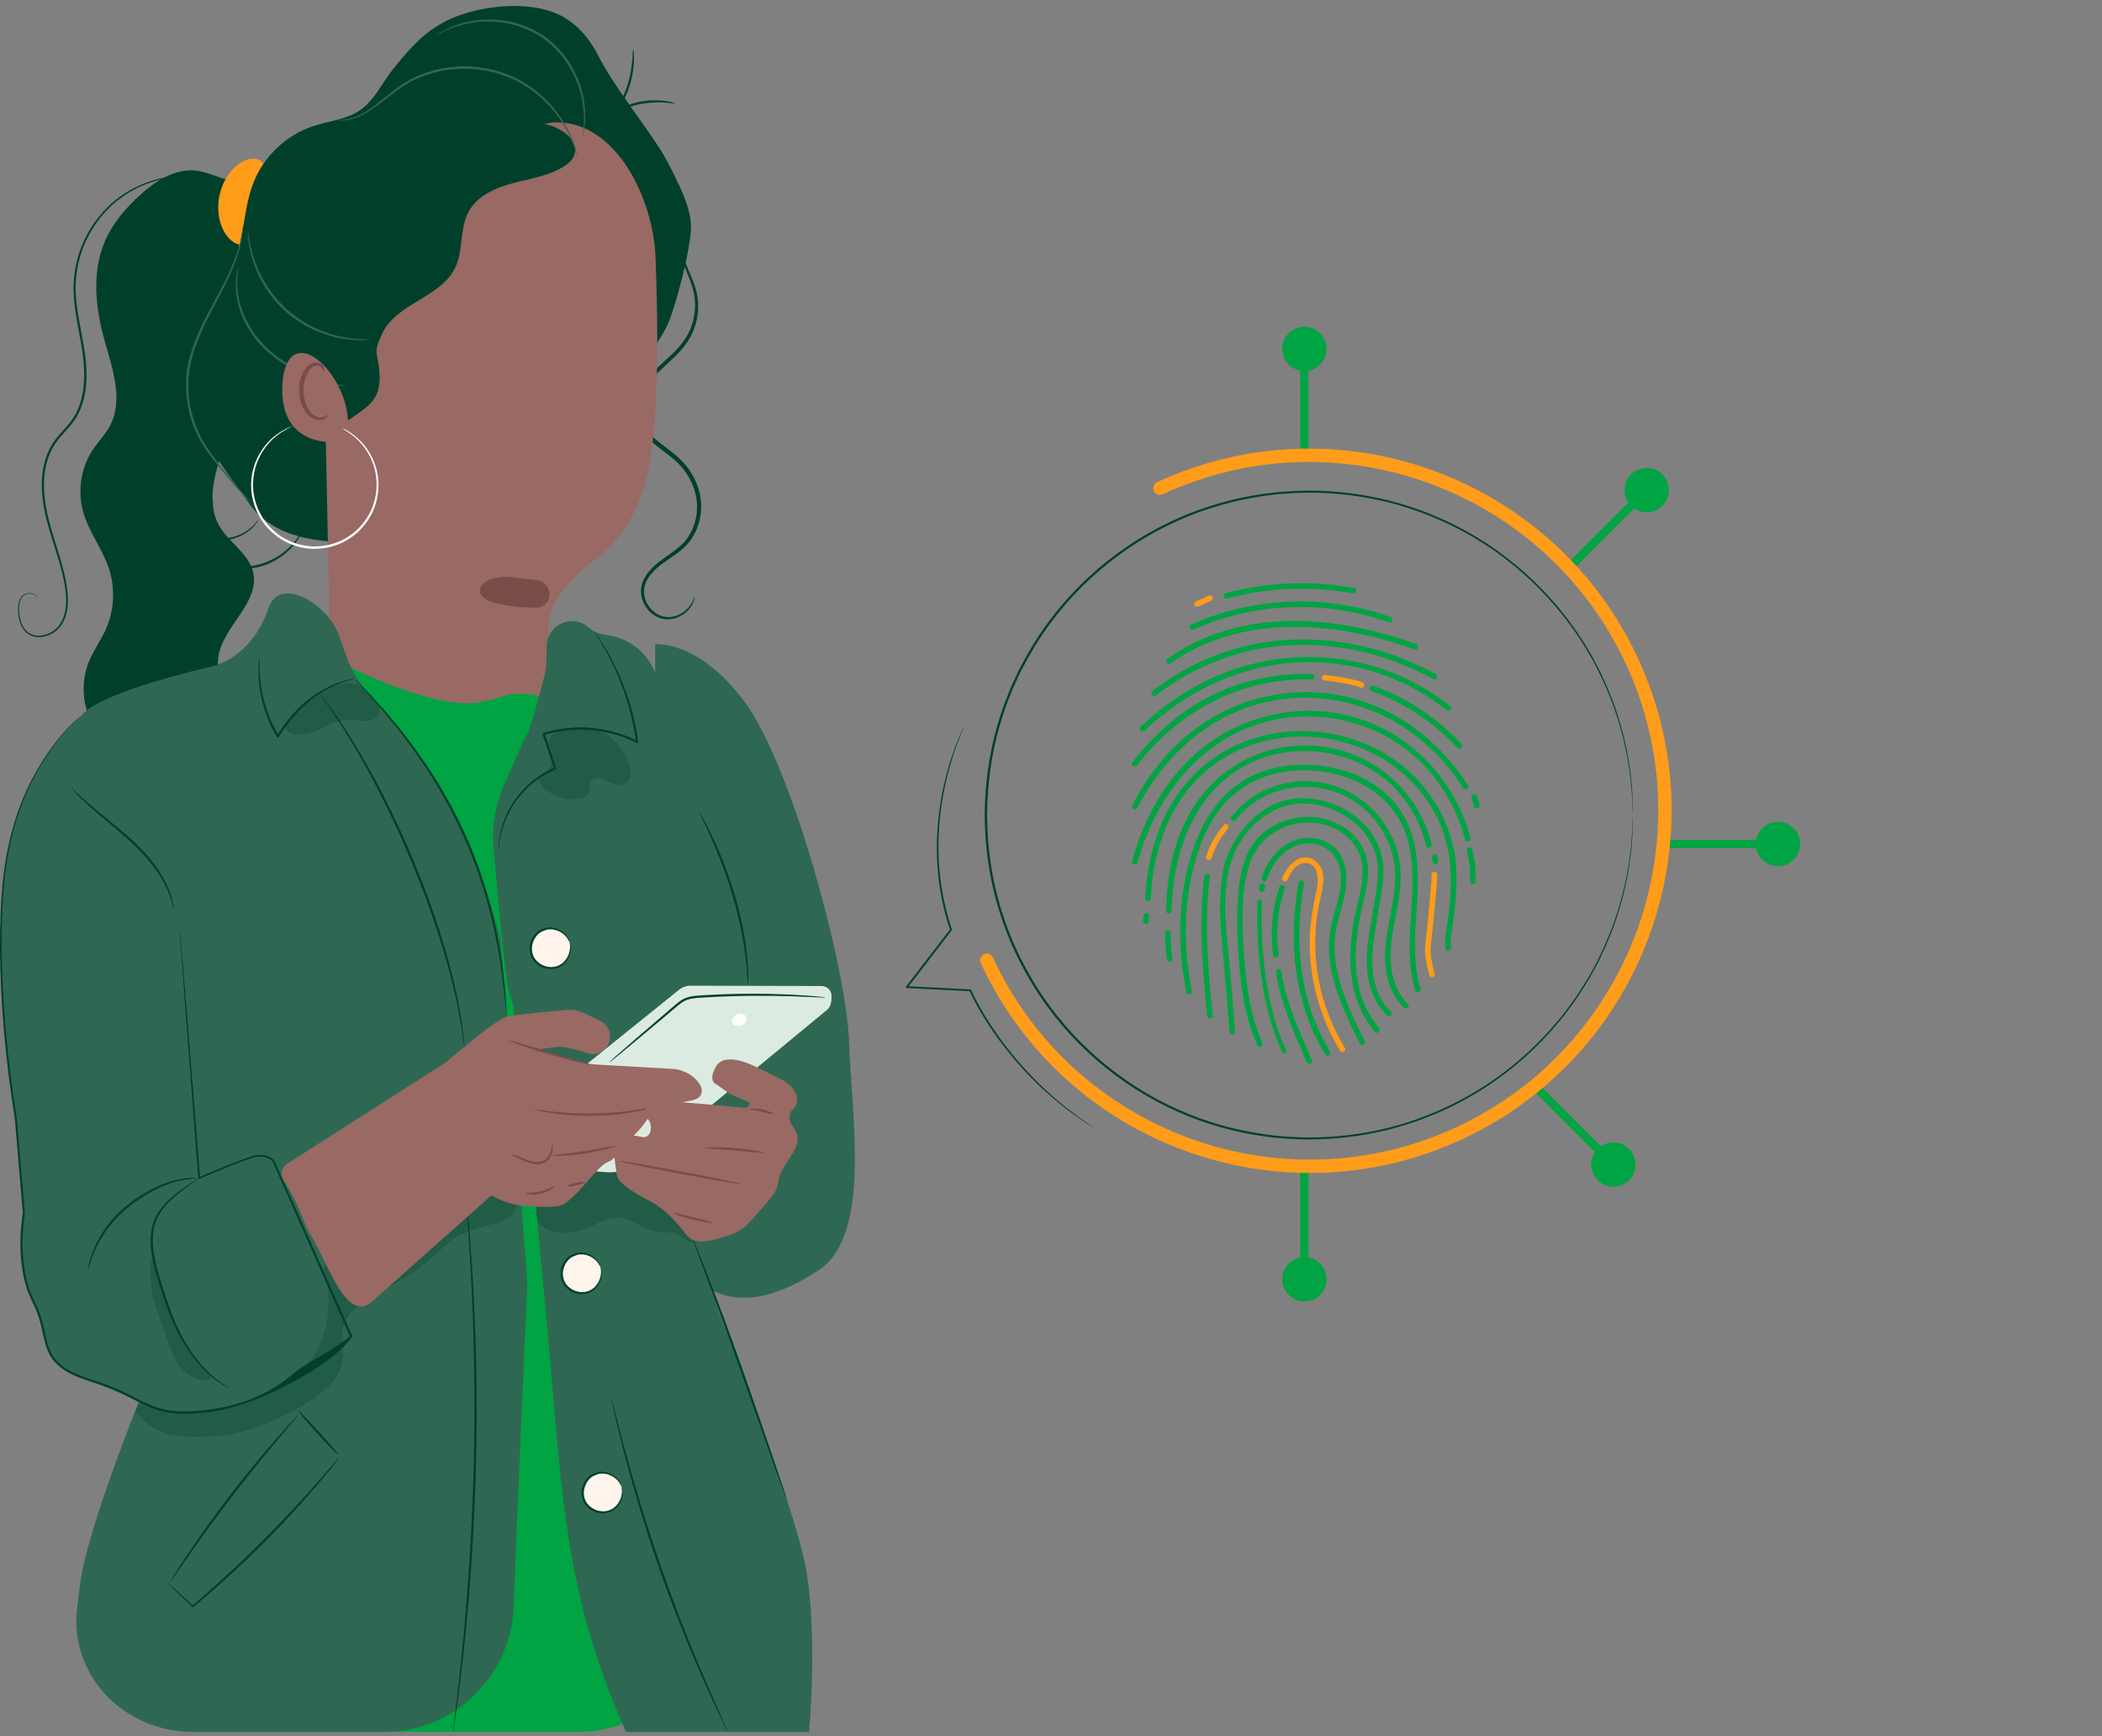 <?xml version="1.0" encoding="UTF-8"?>
<svg width="253px" height="209px" viewBox="0 0 253 209" version="1.1" xmlns="http://www.w3.org/2000/svg" xmlns:xlink="http://www.w3.org/1999/xlink">
    <rect x="0" y="0" width="253" height="209" fill="#808080" stroke="none"/>
    <title>Group 2</title>
    <g id="Page-1" stroke="none" stroke-width="1" fill="none" fill-rule="evenodd">
        <g id="Group-2" transform="translate(0, 0.719)" fill-rule="nonzero">
            <path d="M154.333,41.281 C154.333,42.754 155.527,43.948 157,43.948 C158.473,43.948 159.667,42.754 159.667,41.281 C159.667,39.809 158.473,38.615 157,38.615 C155.527,38.615 154.333,39.809 154.333,41.281 Z M157.5,54.281 L157.5,41.281 L156.5,41.281 L156.5,54.281 L157.5,54.281 Z" id="Shape" fill="#00A443"></path>
            <path d="M159.667,153.281 C159.667,151.808 158.473,150.614 157,150.614 C155.527,150.614 154.333,151.808 154.333,153.281 C154.333,154.754 155.527,155.948 157,155.948 C158.473,155.948 159.667,154.754 159.667,153.281 Z M156.5,140.281 L156.5,153.281 L157.5,153.281 L157.5,140.281 L156.5,140.281 Z" id="Shape" fill="#00A443"></path>
            <path d="M196.307,56.396 C195.265,57.437 195.265,59.126 196.307,60.167 C197.348,61.208 199.037,61.208 200.078,60.167 C201.119,59.126 201.119,57.437 200.078,56.396 C199.037,55.354 197.348,55.354 196.307,56.396 Z M189.354,67.827 L198.546,58.635 L197.839,57.928 L188.646,67.12 L189.354,67.827 Z" id="Shape" fill="#00A443"></path>
            <path d="M192.307,141.359 C191.265,140.318 191.265,138.629 192.307,137.588 C193.348,136.546 195.037,136.546 196.078,137.588 C197.119,138.629 197.119,140.318 196.078,141.359 C195.037,142.4 193.348,142.4 192.307,141.359 Z M185.354,129.927 L194.546,139.12 L193.839,139.827 L184.646,130.635 L185.354,129.927 Z" id="Shape" fill="#00A443"></path>
            <path d="M214,98.211 C212.527,98.211 211.333,99.404 211.333,100.877 C211.333,102.35 212.527,103.544 214,103.544 C215.473,103.544 216.667,102.35 216.667,100.877 C216.667,99.404 215.473,98.211 214,98.211 Z M201,101.377 L214,101.377 L214,100.377 L201,100.377 L201,101.377 Z" id="Shape" fill="#00A443"></path>
            <path d="M83.597,71.083 C83.595,71.079 83.592,71.075 83.588,71.076 C83.527,71.094 83.468,72.074 82.268,72.962 C81.672,73.386 80.727,73.751 79.712,73.456 C78.719,73.182 77.747,72.2 77.548,70.9 C77.441,70.256 77.597,69.569 77.967,68.951 C78.332,68.334 78.88,67.792 79.503,67.303 C80.732,66.336 82.434,65.536 83.412,63.856 C84.389,62.24 84.689,60.113 84.077,58.148 C83.782,57.166 83.288,56.232 82.633,55.405 C81.983,54.567 81.135,53.896 80.303,53.262 C79.465,52.623 78.633,52.017 77.972,51.281 C77.317,50.551 76.877,49.66 76.85,48.731 C76.823,47.796 77.151,46.889 77.618,46.1 C78.085,45.3 78.692,44.612 79.342,43.99 C80.63,42.744 82.032,41.632 82.901,40.188 C83.771,38.76 84.088,37.176 84.024,35.775 C83.965,34.352 83.454,33.154 83.025,32.156 C82.59,31.152 82.22,30.293 82.026,29.552 C81.618,28.07 81.957,27.211 81.881,27.211 C81.871,27.211 81.854,27.259 81.828,27.361 C81.806,27.463 81.747,27.613 81.731,27.817 C81.661,28.22 81.656,28.843 81.833,29.605 C81.999,30.368 82.348,31.259 82.757,32.268 C83.159,33.278 83.626,34.443 83.653,35.791 C83.696,37.128 83.374,38.631 82.536,39.968 C81.704,41.321 80.34,42.39 79.009,43.651 C78.343,44.285 77.693,45.004 77.194,45.853 C76.695,46.696 76.319,47.684 76.346,48.752 C76.367,49.821 76.877,50.846 77.586,51.63 C78.295,52.425 79.154,53.042 79.986,53.681 C80.818,54.315 81.618,54.948 82.23,55.732 C82.848,56.511 83.315,57.386 83.594,58.304 C84.174,60.135 83.9,62.116 83.004,63.625 C82.128,65.177 80.523,65.961 79.24,66.981 C78.595,67.496 78.015,68.076 77.624,68.763 C77.226,69.44 77.06,70.245 77.189,70.965 C77.441,72.414 78.525,73.456 79.637,73.741 C80.775,74.031 81.774,73.596 82.391,73.129 C83.025,72.645 83.331,72.082 83.476,71.7 C83.598,71.345 83.6,71.131 83.6,71.094 C83.6,71.09 83.599,71.087 83.597,71.083 Z" id="Path" fill="#00402A"></path>
            <path d="M28.495,21.09 C26.782,20.993 25.225,19.989 23.517,19.812 C21.08,19.56 18.798,21.02 16.972,22.658 C15.179,24.258 13.563,26.126 12.618,28.338 C11.045,32.016 11.474,36.253 12.543,40.108 C13.504,43.571 14.921,47.415 13.214,50.578 C12.677,51.576 11.866,52.398 11.227,53.332 C9.756,55.507 9.294,58.331 9.998,60.86 C10.674,63.303 12.339,65.365 13.123,67.77 C13.896,70.154 13.745,72.828 12.709,75.105 C12.124,76.393 11.275,77.548 10.733,78.852 C9.885,80.893 9.847,83.26 10.626,85.328 C11.286,87.067 12.494,88.608 12.822,90.439 C13.754,95.694 15.259,100.255 20.545,100.993 C24.948,101.608 29.344,101.555 33.391,99.846 C33.821,99.663 34.277,99.432 34.449,98.997 C34.583,98.664 34.514,98.294 34.444,97.945 C33.558,93.757 31.861,89.741 29.483,86.181 C27.893,83.797 25.896,81.274 26.272,78.434 C26.771,74.675 31.34,71.84 30.465,68.151 C29.928,65.88 27.517,64.586 26.374,62.551 C25.311,60.661 25.445,58.32 25.977,56.221 C26.508,54.122 27.405,52.113 27.786,49.976 C28.317,47.023 27.872,43.829 29.187,41.133" id="Path" fill="#00402A"></path>
            <path d="M31.536,18.786 C31.538,18.786 31.54,18.787 31.541,18.788 C32.092,19.341 32.2,20.205 32.21,21.095 C32.21,22.002 32.097,22.953 31.888,23.973 C31.689,24.993 31.426,25.917 31.083,26.754 C30.734,27.576 30.299,28.333 29.579,28.633 C28.881,28.923 27.947,28.596 27.206,27.538 C26.836,27.017 26.546,26.325 26.385,25.519 C26.234,24.719 26.224,23.806 26.401,22.883 C26.589,21.959 26.948,21.122 27.394,20.44 C27.85,19.758 28.382,19.232 28.924,18.888 C30.013,18.196 31,18.249 31.532,18.784 C31.533,18.785 31.535,18.786 31.536,18.786 Z" id="Path" fill="#FF9C1A"></path>
            <path d="M23.131,47.029 C22.143,44.221 23.045,41.096 24.382,38.438 C25.719,35.78 27.501,33.321 28.419,30.491 C29.413,27.431 29.354,24.07 30.578,21.095 C31.845,18.008 34.503,15.527 37.665,14.475 C39.582,13.841 41.708,13.68 43.367,12.526 C45.075,11.334 45.961,9.304 47.255,7.672 C49.36,5.02 51.373,2.743 54.498,1.433 C58.058,-0.054 63.271,-0.602 66.842,0.853 C69.081,1.766 70.815,3.661 71.916,5.814 C73.888,9.673 77.04,13.497 79.389,17.139 C80.094,18.233 80.702,19.416 81.253,20.553 C82.166,22.437 83.095,24.392 83.165,26.481 C83.245,28.811 81.237,36.816 80.109,38.857 C74.273,49.402 65.596,51.619 55.051,57.456 C50.976,59.711 48.463,64.887 43.808,64.704 C38.39,64.495 33.118,64.285 29.977,59.867 C26.836,55.448 23.292,51.281 22.825,45.88" id="Path" fill="#00402A"></path>
            <path d="M78.904,30.344 C78.905,30.345 78.907,30.344 78.906,30.343 C78.618,22.999 74.094,13.942 66.921,14.006 C66.508,14.01 66.097,14.081 65.694,14.172 L43.73,19.173 C43.038,19.33 42.322,19.397 41.649,19.622 C39.889,20.21 38.636,21.867 38.627,23.801 L39.79,80.376 C39.791,80.417 39.762,80.453 39.722,80.461 C39.673,80.471 39.641,80.511 39.656,80.559 C40.056,81.773 45.205,96.392 60.195,92.104 C63.272,91.224 64.765,87.935 65.469,84.518 C65.477,84.479 65.515,84.453 65.555,84.459 C65.6,84.467 65.641,84.434 65.643,84.389 C65.658,84.008 65.672,83.652 65.688,83.287 C66.193,80.033 66.069,76.905 66.007,75.873 C65.993,75.636 66.001,75.016 66.009,74.778 C66.124,71.457 68.982,68.619 71.644,66.63 C74.26,64.675 77.06,61.233 78.16,55.222 C79.304,48.995 79.229,38.736 78.901,30.345 C78.901,30.343 78.903,30.343 78.904,30.344 Z" id="Path" fill="#996964"></path>
            <path d="M66.142,70.885 C66.172,69.933 65.389,69.139 64.439,69.077 C63.753,69.032 62.891,68.95 61.895,68.8 C57.956,68.209 55.959,71.042 59.842,71.932 C61.256,72.256 62.84,72.441 64.609,72.425 C65.451,72.418 66.116,71.726 66.142,70.885 Z" id="Path" fill="#784D48"></path>
            <path d="M37.459,20.698 C37.46,20.698 37.462,20.697 37.463,20.696 C38.795,19.038 40.958,18.335 43.002,17.777 C49.749,15.924 56.665,14.688 63.635,14.085 C67.574,13.744 71.266,17.143 67.937,19.275 C66.101,20.456 63.867,20.768 61.757,21.326 C59.647,21.884 57.446,22.845 56.404,24.762 C55.298,26.803 55.797,29.401 54.793,31.495 C53.07,35.098 47.733,35.775 46.031,39.388 C44.742,42.121 45.585,41.493 45.692,44.51 C45.816,47.931 43.711,48.446 41.01,50.545 C36.733,53.864 32.222,49.578 33.199,44.253 C34.192,38.844 35.494,34.181 35.797,27.114 C35.893,24.871 36.049,22.455 37.454,20.7 C37.455,20.699 37.457,20.698 37.459,20.698 Z" id="Path" fill="#00402A"></path>
            <path d="M52.538,3.541 C52.538,3.542 52.539,3.542 52.539,3.542 C52.549,3.533 52.62,3.471 52.764,3.377 C52.919,3.285 53.134,3.119 53.446,2.963 C54.047,2.625 54.976,2.222 56.184,1.938 C57.387,1.648 58.885,1.524 60.517,1.739 C62.144,1.954 63.9,2.555 65.478,3.624 C67.041,4.719 68.216,6.152 68.995,7.602 C69.773,9.052 70.187,10.496 70.337,11.726 C70.493,12.955 70.445,13.97 70.337,14.652 C70.305,14.996 70.225,15.253 70.192,15.436 C70.149,15.613 70.128,15.704 70.117,15.704 C70.031,15.704 70.504,14.19 70.139,11.758 C69.962,10.55 69.543,9.143 68.764,7.726 C67.996,6.314 66.837,4.923 65.317,3.854 C63.781,2.813 62.074,2.217 60.479,1.991 C58.885,1.766 57.413,1.868 56.221,2.126 C53.857,2.633 52.608,3.584 52.54,3.54 C52.54,3.54 52.538,3.54 52.538,3.541 Z" id="Path" fill="#2F6852"></path>
            <path d="M40.446,13.737 C40.45,13.735 40.454,13.734 40.459,13.733 C40.487,13.731 40.612,13.723 40.817,13.723 C41.053,13.739 41.402,13.707 41.843,13.626 C42.278,13.53 42.809,13.369 43.373,13.079 C43.942,12.789 44.554,12.397 45.199,11.908 C45.843,11.425 46.525,10.856 47.276,10.271 C48.028,9.685 48.866,9.079 49.848,8.622 C51.792,7.693 54.181,7.151 56.673,7.291 C59.164,7.425 61.489,8.198 63.309,9.363 C65.145,10.512 66.493,11.973 67.411,13.31 C68.34,14.652 68.85,15.882 69.14,16.741 C69.285,17.17 69.376,17.514 69.425,17.745 C69.479,17.98 69.445,17.991 69.375,17.761 C69.305,17.533 69.199,17.199 69.038,16.778 C68.721,15.935 68.19,14.733 67.25,13.422 C66.321,12.118 64.979,10.7 63.169,9.583 C61.376,8.451 59.099,7.699 56.651,7.57 C54.208,7.436 51.862,7.957 49.95,8.859 C48.989,9.299 48.162,9.889 47.405,10.459 C46.648,11.033 45.961,11.592 45.3,12.069 C44.645,12.547 44.012,12.934 43.427,13.218 C42.841,13.503 42.294,13.653 41.848,13.734 C41.397,13.798 41.037,13.814 40.801,13.782 C40.59,13.763 40.47,13.749 40.446,13.742 C40.442,13.741 40.443,13.738 40.446,13.737 Z" id="Path" fill="#2F6852"></path>
            <path d="M29.861,27.175 C29.863,27.174 29.865,27.173 29.867,27.174 C29.929,27.202 29.954,28.422 30.524,30.25 C31.088,32.091 32.344,34.572 34.556,36.548 C36.774,38.524 39.373,39.496 41.273,39.85 C43.185,40.215 44.409,40.097 44.404,40.161 C44.404,40.172 44.329,40.183 44.184,40.194 C44.039,40.204 43.829,40.231 43.55,40.226 C43.002,40.242 42.202,40.204 41.23,40.043 C39.298,39.737 36.629,38.776 34.363,36.757 C32.103,34.733 30.846,32.188 30.326,30.309 C30.057,29.364 29.928,28.574 29.885,28.027 C29.853,27.753 29.853,27.538 29.848,27.399 C29.848,27.269 29.848,27.195 29.855,27.181 C29.857,27.179 29.86,27.177 29.861,27.175 Z" id="Path" fill="#2F6852"></path>
            <path d="M41.792,45.839 C41.793,45.838 41.793,45.836 41.792,45.836 C41.761,45.833 41.459,45.804 40.941,45.702 C40.398,45.595 39.614,45.407 38.664,45.117 C36.785,44.532 34.154,43.463 31.915,41.353 C29.681,39.232 28.597,36.505 28.43,34.524 C28.334,33.525 28.403,32.714 28.516,32.166 C28.554,31.893 28.634,31.683 28.666,31.544 C28.71,31.402 28.748,31.407 28.721,31.554 C28.642,31.984 28.442,33.03 28.624,34.502 C28.844,36.435 29.923,39.082 32.108,41.149 C34.299,43.211 36.871,44.301 38.723,44.929 C39.657,45.246 40.431,45.455 40.962,45.6 C41.469,45.732 41.761,45.811 41.787,45.838 C41.788,45.839 41.791,45.84 41.792,45.839 Z" id="Path" fill="#2F6852"></path>
            <path d="M81.242,11.726 C81.232,11.817 79.379,11.355 77.124,11.801 C74.864,12.214 73.312,13.331 73.269,13.245 C73.253,13.219 73.607,12.907 74.273,12.531 C74.933,12.155 75.921,11.742 77.07,11.522 C78.219,11.307 79.288,11.323 80.045,11.431 C80.767,11.528 81.206,11.679 81.24,11.716 C81.243,11.719 81.242,11.722 81.242,11.726 Z" id="Path" fill="#00402A"></path>
            <path d="M76.217,5.213 C76.249,5.213 76.329,5.712 76.308,6.534 C76.292,7.35 76.147,8.488 75.76,9.68 C75.374,10.872 74.826,11.881 74.359,12.553 C73.892,13.229 73.537,13.589 73.511,13.567 C73.43,13.514 74.746,11.946 75.492,9.594 C76.265,7.248 76.115,5.208 76.211,5.213 L76.217,5.213 Z" id="Path" fill="#00402A"></path>
            <path d="M24.089,65.786 C24.088,65.785 24.087,65.782 24.089,65.781 C24.143,65.757 24.754,66.298 25.923,66.804 C27.099,67.319 28.919,67.722 30.857,67.308 C32.79,66.89 34.288,65.778 35.153,64.828 C35.592,64.351 35.894,63.923 36.092,63.619 C36.302,63.298 36.367,63.334 36.189,63.673 C36.017,64.001 35.733,64.457 35.303,64.962 C34.46,65.971 32.93,67.153 30.922,67.588 C28.913,68.012 27.029,67.561 25.848,66.986 C25.252,66.702 24.801,66.406 24.511,66.175 C24.24,65.96 24.101,65.819 24.092,65.793 C24.091,65.791 24.091,65.788 24.089,65.786 Z" id="Path" fill="#00402A"></path>
            <path d="M20.541,61.912 C20.539,61.911 20.54,61.909 20.541,61.909 C20.622,61.918 20.94,61.956 21.456,62.025 C22.041,62.084 22.948,62.234 23.942,61.858 C24.419,61.67 24.881,61.279 25.155,60.736 C25.289,60.468 25.38,60.162 25.375,59.845 C25.364,59.533 25.246,59.217 25.031,58.975 C24.591,58.492 23.753,58.363 23.115,58.691 C22.465,59.013 22.068,59.791 22.068,60.564 C22.052,61.354 22.443,62.089 22.948,62.632 C23.458,63.19 24.108,63.571 24.758,63.813 C26.078,64.28 27.415,64.156 28.409,63.807 C29.429,63.475 30.116,62.911 30.535,62.487 C30.559,62.459 30.584,62.433 30.608,62.407 C30.739,62.264 30.868,62.119 30.986,61.966 C31.082,61.842 31.115,61.864 31.034,61.998 C30.927,62.164 30.814,62.326 30.689,62.478 C30.667,62.506 30.644,62.533 30.621,62.562 C30.218,63.013 29.526,63.625 28.484,63.99 C27.464,64.377 26.078,64.532 24.682,64.054 C23.995,63.807 23.308,63.405 22.76,62.819 C22.218,62.24 21.783,61.445 21.799,60.559 C21.799,59.7 22.239,58.819 23.007,58.444 C23.759,58.073 24.704,58.218 25.241,58.803 C25.498,59.099 25.633,59.474 25.638,59.84 C25.638,60.205 25.531,60.548 25.375,60.844 C25.064,61.434 24.554,61.853 24.027,62.046 C22.959,62.422 22.041,62.229 21.456,62.138 C21.155,62.084 20.929,62.025 20.774,61.987 C20.625,61.946 20.545,61.925 20.543,61.914 C20.542,61.913 20.542,61.912 20.541,61.912 Z" id="Path" fill="#00402A"></path>
            <path d="M41.9,50.354 C41.913,44.551 35.607,38.353 34.214,43.987 C34.065,44.589 33.979,45.287 33.971,46.094 C33.896,54.025 41.875,52.462 41.891,52.237 C41.895,52.18 41.898,51.437 41.9,50.354 Z" id="Path" fill="#996964"></path>
            <path d="M39.496,49.205 C39.496,49.209 39.492,49.211 39.488,49.21 C39.448,49.204 39.34,49.318 39.12,49.413 C38.889,49.515 38.498,49.584 38.09,49.423 C37.257,49.106 36.559,47.77 36.538,46.341 C36.522,45.622 36.683,44.935 36.94,44.365 C37.187,43.786 37.569,43.388 37.987,43.313 C38.406,43.222 38.702,43.474 38.798,43.7 C38.911,43.943 39.037,43.995 39.02,43.728 C39.018,43.697 39.014,43.664 39.008,43.63 C38.975,43.474 38.884,43.286 38.702,43.13 C38.514,42.975 38.234,42.894 37.939,42.921 C37.327,42.959 36.774,43.517 36.484,44.135 C36.162,44.757 35.969,45.531 35.985,46.341 C36.022,47.941 36.822,49.445 37.966,49.783 C38.524,49.933 38.992,49.772 39.233,49.584 C39.463,49.404 39.516,49.238 39.501,49.203 C39.499,49.2 39.496,49.202 39.496,49.205 Z" id="Path" fill="#784D48"></path>
            <path d="M35.241,50.522 C35.242,50.519 35.239,50.517 35.236,50.519 C35.206,50.539 35.086,50.619 34.879,50.739 C34.637,50.884 34.267,51.072 33.816,51.356 C32.94,51.931 31.748,53.01 31.018,54.771 C30.659,55.641 30.433,56.672 30.46,57.778 C30.476,58.884 30.761,60.065 31.357,61.155 C31.931,62.256 32.855,63.239 33.993,63.958 C35.147,64.656 36.532,65.08 37.966,65.059 C38.68,65.043 39.389,64.951 40.055,64.737 C40.726,64.543 41.349,64.243 41.918,63.877 C43.062,63.153 43.931,62.127 44.506,61.026 C45.655,58.793 45.478,56.339 44.71,54.632 C43.942,52.892 42.729,51.834 41.843,51.281 C41.046,50.775 41.083,50.71 41.896,51.19 C42.815,51.727 44.076,52.779 44.887,54.556 C45.284,55.437 45.547,56.489 45.553,57.633 C45.553,58.771 45.322,60.001 44.731,61.15 C44.146,62.294 43.249,63.357 42.063,64.114 C41.478,64.495 40.828,64.812 40.135,65.01 C39.448,65.236 38.712,65.333 37.971,65.349 C36.484,65.376 35.045,64.935 33.853,64.205 C32.672,63.453 31.722,62.433 31.131,61.295 C30.524,60.162 30.234,58.938 30.229,57.799 C30.207,56.656 30.454,55.598 30.836,54.712 C31.609,52.919 32.849,51.84 33.757,51.281 C34.218,51.007 34.599,50.841 34.846,50.707 C35.069,50.598 35.2,50.535 35.231,50.529 C35.234,50.528 35.24,50.525 35.241,50.522 Z" id="Path" fill="#FFFEFF"></path>
            <path d="M29.234,26.333 C29.233,26.331 29.23,26.332 29.23,26.333 C29.231,26.367 29.234,26.496 29.225,26.711 C29.198,26.964 29.214,27.345 29.117,27.817 C28.999,28.778 28.623,30.142 27.952,31.737 C27.281,33.332 26.277,35.13 25.235,37.149 C24.709,38.159 24.199,39.232 23.748,40.381 C23.292,41.525 22.943,42.76 22.776,44.049 C22.449,46.637 22.927,49.16 23.85,51.217 C24.301,52.253 24.892,53.155 25.483,53.971 C26.078,54.787 26.664,55.528 27.201,56.199 C28.274,57.542 29.187,58.599 29.815,59.324 C30.116,59.668 30.358,59.947 30.546,60.162 C30.713,60.356 30.684,60.381 30.503,60.199 C30.326,60.022 30.062,59.748 29.735,59.399 C29.075,58.696 28.14,57.66 27.045,56.328 C26.497,55.662 25.907,54.927 25.294,54.116 C24.688,53.3 24.081,52.382 23.614,51.329 C22.658,49.241 22.164,46.663 22.497,44.022 C22.669,42.701 23.029,41.45 23.491,40.29 C23.947,39.13 24.473,38.046 25.005,37.042 C26.068,35.023 27.082,33.24 27.77,31.667 C28.462,30.099 28.86,28.757 29.01,27.812 C29.123,27.345 29.128,26.969 29.171,26.717 C29.201,26.482 29.222,26.354 29.233,26.337 C29.234,26.336 29.235,26.334 29.234,26.333 Z" id="Path" fill="#2F6852"></path>
            <path d="M4.475,71.33 C4.474,71.33 4.472,71.329 4.472,71.328 C4.469,71.315 4.45,71.249 4.392,71.153 C4.328,71.045 4.193,70.889 3.952,70.809 C3.721,70.728 3.383,70.712 3.05,70.863 C2.717,71.013 2.464,71.4 2.357,71.861 C2.25,72.328 2.271,72.876 2.368,73.456 C2.464,74.031 2.658,74.669 3.119,75.163 C3.576,75.663 4.328,75.899 5.085,75.77 C5.836,75.652 6.604,75.239 7.114,74.562 C7.63,73.88 7.887,72.983 7.946,72.049 C8.006,71.11 7.877,70.127 7.673,69.123 C7.27,67.115 6.513,65.053 5.869,62.825 C5.224,60.613 4.757,58.132 5.208,55.609 C5.444,54.358 5.933,53.106 6.76,52.07 C7.576,51.039 8.591,50.17 9.165,48.983 C9.767,47.818 10.035,46.513 10.11,45.235 C10.185,43.952 10.078,42.679 9.89,41.439 C9.509,38.964 8.897,36.591 8.854,34.25 C8.806,31.914 9.369,29.702 10.304,27.855 C11.232,25.997 12.505,24.494 13.874,23.388 C15.243,22.276 16.704,21.573 18.019,21.122 C19.345,20.676 20.543,20.494 21.52,20.429 C22.503,20.365 23.265,20.429 23.775,20.477 C24.033,20.51 24.226,20.542 24.355,20.563 C24.481,20.584 24.551,20.6 24.549,20.601 C24.548,20.601 24.548,20.601 24.548,20.601 C24.544,20.601 24.475,20.601 24.35,20.59 C24.205,20.574 24.011,20.558 23.77,20.531 C23.26,20.499 22.497,20.456 21.525,20.531 C20.559,20.612 19.372,20.81 18.067,21.267 C16.768,21.729 15.335,22.432 13.998,23.538 C12.655,24.639 11.415,26.126 10.508,27.957 C9.595,29.777 9.053,31.952 9.106,34.244 C9.155,36.542 9.767,38.905 10.159,41.396 C10.357,42.642 10.465,43.936 10.389,45.251 C10.314,46.556 10.04,47.898 9.412,49.112 C8.806,50.352 7.764,51.243 6.975,52.242 C6.175,53.241 5.702,54.443 5.471,55.657 C5.026,58.116 5.477,60.554 6.11,62.755 C6.744,64.967 7.501,67.045 7.898,69.08 C8.102,70.089 8.226,71.094 8.161,72.065 C8.097,73.026 7.823,73.966 7.275,74.686 C6.722,75.405 5.912,75.829 5.112,75.947 C4.311,76.076 3.49,75.813 3.007,75.271 C2.518,74.734 2.33,74.068 2.239,73.477 C2.153,72.887 2.132,72.323 2.255,71.834 C2.373,71.351 2.652,70.943 3.017,70.787 C3.377,70.632 3.726,70.659 3.973,70.755 C4.226,70.847 4.36,71.018 4.419,71.136 C4.471,71.245 4.477,71.312 4.478,71.327 C4.478,71.328 4.477,71.33 4.475,71.33 Z" id="Path" fill="#00402A"></path>
            <path d="M41.991,79.539 C41.99,79.539 41.987,79.539 41.988,79.539 C42.053,79.572 52.367,84.766 57.564,83.835 C58.743,83.624 59.763,83.36 60.643,83.068 C63.057,82.266 67.164,83.124 68.187,85.453 C68.296,85.701 68.372,85.963 68.413,86.23 L84.47,190.484 C85.87,199.572 78.84,207.768 69.645,207.768 L42.103,207.768 C33.203,207.768 26.26,200.063 27.184,191.21 L38.434,83.456 C38.475,83.06 38.657,82.691 38.947,82.417 L41.992,79.541 C41.992,79.539 41.992,79.539 41.991,79.539 Z" id="Path" fill="#00A443"></path>
            <path d="M60.267,112.582 C60.269,112.582 60.27,112.583 60.27,112.581 C60.259,112.524 57.101,96.423 44.499,82.879 C43.304,81.596 42.334,80.108 41.751,78.455 L40.826,75.831 C39.444,71.91 33.64,68.536 32.323,72.479 C31.205,75.825 28.775,78.722 25.343,79.542 C19.641,80.906 11.529,83.185 9.756,85.462 C7.42,88.466 17.621,134.785 21.048,149.977 C21.753,153.103 21.452,156.339 20.221,159.298 C16.956,167.151 10.576,183.077 9.675,189.722 C9.531,190.784 9.402,191.816 9.285,192.812 C8.322,201.04 14.963,207.768 23.247,207.768 L46.317,207.768 C54.601,207.768 61.489,201.055 61.815,192.778 C62.379,178.481 63.242,158.836 63.436,154.455 C63.463,153.842 63.451,153.259 63.404,152.648 L60.265,112.584 C60.265,112.583 60.266,112.582 60.267,112.582 Z" id="Path" fill="#2F6852"></path>
            <g id="Group" opacity="0.3" transform="translate(34.229, 81.504)" fill="#00402A">
                <path d="M0.005,5.069 C0.031,5.161 0.057,5.254 0.085,5.345 C0.533,6.814 3.404,6.157 4.709,5.348 C6.121,4.473 7.882,4.317 9.52,4.58 C10.973,4.814 12.082,3.368 11.085,2.285 C10.619,1.778 10.157,1.293 9.724,0.843 C8.771,-0.142 7.402,-0.212 6.159,0.365 C5.45,0.695 4.714,1.057 4.263,1.337 C2.427,2.476 1.332,3.528 0,5.064" id="Path"></path>
            </g>
            <path d="M42.635,80.968 C42.636,80.968 42.638,80.968 42.638,80.97 C42.632,81.032 41.41,81.257 39.663,82.128 C38.788,82.573 37.789,83.201 36.812,84.06 C35.834,84.92 34.884,85.999 34.052,87.244 C33.88,87.497 33.719,87.76 33.563,88.002 L33.56,88.006 C33.505,88.092 33.379,88.09 33.327,88.002 C31.861,85.553 31.281,83.019 31.147,81.209 C31.077,80.302 31.093,79.572 31.131,79.067 C31.147,78.815 31.174,78.621 31.19,78.493 C31.206,78.364 31.222,78.294 31.233,78.294 C31.255,78.294 31.244,78.573 31.233,79.072 C31.228,79.572 31.238,80.297 31.335,81.193 C31.51,82.946 32.102,85.387 33.503,87.756 C33.529,87.8 33.498,87.857 33.447,87.857 C33.395,87.857 33.363,87.799 33.391,87.755 C33.527,87.538 33.668,87.312 33.821,87.089 C34.669,85.822 35.647,84.732 36.645,83.867 C37.649,83.008 38.675,82.38 39.577,81.95 C40.479,81.521 41.252,81.279 41.789,81.134 C42.057,81.064 42.272,81.021 42.412,80.995 C42.544,80.97 42.618,80.959 42.63,80.965 C42.632,80.966 42.633,80.968 42.635,80.968 Z" id="Path" fill="#00402A"></path>
            <path d="M55.899,125.309 C55.896,125.308 55.894,125.305 55.893,125.301 C55.886,125.27 55.851,125.113 55.808,124.845 C55.76,124.517 55.695,124.072 55.615,123.508 C55.572,123.218 55.529,122.896 55.481,122.542 C55.411,122.187 55.341,121.811 55.261,121.403 C55.105,120.587 54.944,119.653 54.681,118.638 C53.746,114.557 52.044,109.006 49.564,103.116 C48.334,100.162 47.056,97.397 45.794,94.933 C44.554,92.458 43.319,90.289 42.251,88.49 C41.166,86.697 40.221,85.29 39.55,84.329 C39.217,83.867 38.954,83.502 38.761,83.234 C38.584,82.981 38.492,82.847 38.498,82.842 C38.503,82.836 38.61,82.96 38.804,83.201 C39.008,83.465 39.287,83.819 39.636,84.265 C40.334,85.204 41.306,86.606 42.417,88.388 C43.507,90.181 44.769,92.34 46.025,94.82 C47.303,97.285 48.592,100.055 49.827,103.014 C52.313,108.92 53.988,114.498 54.879,118.601 C55.126,119.621 55.277,120.56 55.416,121.382 C55.486,121.79 55.55,122.171 55.615,122.525 C55.658,122.88 55.695,123.202 55.728,123.497 C55.787,124.061 55.835,124.512 55.873,124.84 C55.902,125.117 55.913,125.275 55.907,125.307 C55.907,125.311 55.903,125.311 55.899,125.309 Z" id="Path" fill="#00402A"></path>
            <path d="M35.915,169.606 C35.915,169.607 35.914,169.609 35.914,169.611 C35.906,169.625 35.861,169.702 35.765,169.818 C35.636,169.973 35.48,170.161 35.292,170.387 C34.846,170.913 34.256,171.611 33.536,172.459 C32.06,174.215 30.046,176.664 27.915,179.439 C25.783,182.215 23.936,184.793 22.626,186.677 C21.992,187.59 21.466,188.347 21.074,188.911 C20.902,189.152 20.763,189.351 20.645,189.512 C20.541,189.649 20.509,189.628 20.596,189.48 C20.698,189.308 20.827,189.099 20.978,188.846 C21.316,188.299 21.821,187.52 22.454,186.564 C23.727,184.653 25.552,182.049 27.689,179.268 C29.826,176.486 31.866,174.054 33.386,172.331 C34.143,171.466 34.771,170.779 35.212,170.312 C35.416,170.097 35.582,169.925 35.722,169.775 C35.831,169.665 35.899,169.602 35.913,169.602 C35.914,169.602 35.915,169.604 35.915,169.606 Z" id="Path" fill="#00402A"></path>
            <path d="M40.941,174.596 C40.941,174.596 40.941,174.597 40.94,174.597 C40.936,174.605 40.887,174.695 40.774,174.849 C40.635,175.031 40.463,175.257 40.248,175.531 C39.786,176.121 39.099,176.964 38.229,177.984 C36.495,180.03 34.009,182.785 31.093,185.657 C28.156,188.562 25.337,191.026 23.27,192.734 C23.23,192.765 23.173,192.763 23.136,192.728 C22.202,191.837 21.439,191.102 20.876,190.565 C20.634,190.323 20.43,190.124 20.274,189.969 C20.14,189.829 20.07,189.754 20.076,189.749 C20.081,189.743 20.162,189.802 20.312,189.931 C20.484,190.081 20.693,190.264 20.951,190.489 C21.516,191.002 22.284,191.696 23.223,192.541 C23.24,192.556 23.229,192.583 23.207,192.583 C23.184,192.583 23.174,192.556 23.191,192.541 C25.216,190.798 27.981,188.335 30.895,185.458 C33.805,182.591 36.307,179.864 38.079,177.856 C38.938,176.868 39.641,176.057 40.162,175.461 C40.393,175.198 40.581,174.983 40.731,174.811 C40.853,174.68 40.922,174.606 40.941,174.597 C40.943,174.597 40.942,174.596 40.941,174.596 Z" id="Path" fill="#00402A"></path>
            <path d="M40.704,174.392 C40.645,174.446 39.523,173.308 38.197,171.847 C36.865,170.392 35.84,169.168 35.894,169.114 C35.953,169.061 37.075,170.199 38.401,171.659 C39.727,173.114 40.758,174.339 40.704,174.392 Z" id="Path" fill="#00402A"></path>
            <g id="Group" opacity="0.3" transform="translate(16.411, 141.876)" fill="#00402A">
                <path d="M45.625,1.039 C45.629,1.034 45.628,1.028 45.625,1.023 C45.043,0.16 43.85,-0.011 42.801,0 C38.516,0.027 34.355,1.595 30.683,3.807 C27.01,6.019 23.772,8.865 20.551,11.694 C19.515,12.602 18.382,13.778 18.618,15.136 C18.779,16.065 19.472,15.324 19.762,16.221 C20.563,18.702 20.364,21.376 18.404,23.096 C17.461,23.925 16.57,24.646 16.153,24.855 C11.044,27.407 6.047,28.428 1.173,26.424 C0.776,26.261 0.313,26.407 0.103,26.781 C-0.056,27.065 -0.032,27.42 0.18,27.667 C2.485,30.35 5.346,30.484 9.044,30.31 C12.926,30.132 16.615,28.559 19.982,26.621 C22.247,25.316 24.621,23.496 24.878,20.892 C24.997,19.738 24.664,18.562 24.868,17.418 C25.329,14.846 28.121,13.541 30.43,12.317 C32.924,10.99 35.219,9.288 37.22,7.293 C39.018,5.499 41.711,5.218 44.106,4.371 C45.424,3.905 46.394,2.22 45.625,1.055 C45.622,1.05 45.622,1.044 45.625,1.039 Z" id="Path"></path>
            </g>
            <path d="M60.984,121.684 C60.984,121.686 60.982,121.686 60.981,121.684 C60.973,121.639 60.946,121.485 60.92,121.237 C60.887,120.909 60.844,120.469 60.791,119.91 C60.71,118.756 60.49,117.097 60.2,115.051 C59.851,113.016 59.416,110.589 58.659,107.964 C58.326,106.638 57.843,105.29 57.376,103.878 C57.107,103.185 56.834,102.482 56.56,101.762 C56.286,101.048 55.942,100.345 55.631,99.625 C54.321,96.759 52.834,94.144 51.346,91.851 C50.568,90.729 49.864,89.639 49.118,88.678 C48.753,88.195 48.398,87.722 48.06,87.271 C47.706,86.831 47.362,86.412 47.04,86.009 C46.401,85.199 45.773,84.501 45.241,83.878 C44.71,83.25 44.232,82.729 43.84,82.305 C43.464,81.891 43.163,81.564 42.943,81.317 C42.942,81.315 42.941,81.314 42.939,81.312 C42.733,81.084 42.764,81.056 42.981,81.274 C43.212,81.51 43.523,81.827 43.915,82.224 C44.323,82.638 44.812,83.148 45.354,83.765 C45.902,84.377 46.541,85.064 47.19,85.875 C47.523,86.273 47.867,86.691 48.227,87.126 C48.57,87.577 48.93,88.044 49.3,88.528 C50.058,89.483 50.772,90.573 51.561,91.695 C53.07,93.988 54.568,96.614 55.883,99.491 C56.195,100.216 56.538,100.919 56.818,101.644 C57.091,102.364 57.365,103.072 57.634,103.77 C58.101,105.188 58.579,106.546 58.911,107.878 C59.658,110.52 60.077,112.957 60.399,115.003 C60.667,117.059 60.855,118.724 60.904,119.884 C60.936,120.442 60.963,120.888 60.979,121.215 C60.994,121.51 60.995,121.67 60.985,121.682 C60.985,121.682 60.984,121.683 60.984,121.684 Z" id="Path" fill="#00402A"></path>
            <path d="M54.535,207.769 C54.535,207.768 54.535,207.767 54.535,207.766 C54.536,207.756 54.536,207.699 54.541,207.601 C54.552,207.478 54.568,207.317 54.589,207.118 C54.643,206.672 54.718,206.05 54.809,205.26 C54.911,204.455 55.029,203.467 55.153,202.318 C55.276,201.169 55.438,199.864 55.572,198.42 C55.873,195.531 56.168,192.079 56.436,188.25 C56.689,184.417 56.898,180.197 57.016,175.767 C57.118,171.332 57.118,167.106 57.054,163.267 C56.978,159.423 56.85,155.965 56.694,153.066 C56.63,151.616 56.533,150.3 56.468,149.151 C56.404,147.997 56.329,147.009 56.27,146.198 C56.216,145.404 56.173,144.775 56.141,144.33 C56.13,144.131 56.12,143.97 56.114,143.841 C56.114,143.813 56.138,143.811 56.141,143.839 C56.141,143.84 56.141,143.84 56.141,143.841 C56.157,143.965 56.173,144.126 56.195,144.324 C56.238,144.77 56.297,145.393 56.377,146.188 C56.458,146.998 56.544,147.986 56.624,149.141 C56.71,150.295 56.818,151.605 56.893,153.055 C57.075,155.96 57.22,159.417 57.311,163.262 C57.387,167.106 57.397,171.337 57.295,175.778 C57.177,180.213 56.957,184.438 56.694,188.272 C56.415,192.106 56.098,195.558 55.77,198.447 C55.626,199.891 55.448,201.196 55.309,202.345 C55.169,203.494 55.035,204.476 54.917,205.282 C54.799,206.071 54.707,206.694 54.643,207.134 C54.611,207.333 54.584,207.494 54.568,207.617 C54.551,207.699 54.541,207.75 54.535,207.769 C54.533,207.774 54.533,207.773 54.535,207.769 Z" id="Path" fill="#00402A"></path>
            <path d="M78.845,76.836 C78.844,76.837 78.842,76.839 78.843,76.839 C78.931,76.829 84.114,76.302 89.683,83.851 C95.299,91.465 101.882,115.701 102.198,124.727 C102.51,133.753 104.915,148.024 98.504,152.212 C92.094,156.4 87.884,156.121 84.475,153.952 C82.171,152.49 80.537,148.725 79.719,146.436 C79.282,145.213 79.119,143.92 79.114,142.622 L78.848,76.837 C78.847,76.836 78.846,76.835 78.845,76.836 Z" id="Path" fill="#2F6852"></path>
            <path d="M75.347,207.768 C69.671,194.941 68.066,185.287 66.751,169.34 C65.435,153.393 62.203,119.728 61.489,119.352 C60.968,119.078 59.921,107.432 59.4,101.236 C59.191,98.74 59.599,96.243 60.597,93.945 C61.789,91.196 63.282,87.797 63.486,87.599 C63.778,87.311 65.198,81.927 65.618,80.314 C65.697,80.012 65.74,79.704 65.748,79.392 L65.806,77.018 C65.871,74.412 68.973,73.094 70.894,74.855 C71.309,75.236 71.822,75.494 72.375,75.599 L73.529,75.82 C76.677,76.423 79.044,79.04 79.328,82.232 L85.669,153.354 C85.795,154.776 86.12,156.161 86.634,157.492 C88.916,163.407 95.54,180.851 96.877,187.461 C98.504,195.478 97.388,207.768 97.388,207.768" id="Path" fill="#2F6852"></path>
            <g id="Group" opacity="0.3" transform="translate(64.561, 139.302)" fill="#00402A">
                <path d="M19.076,7.727 C19.076,7.725 19.076,7.723 19.075,7.722 C17.491,5.564 15.865,3.364 13.68,1.818 C11.49,0.272 8.601,-0.534 6.088,0.395 C4.302,1.056 2.928,2.482 1.365,3.571 C0.487,4.184 -0.108,5.197 0.017,6.261 C0.079,6.789 0.298,7.302 0.732,7.609 C1.971,8.484 3.536,8.571 5.09,8.164 C6.781,7.719 8.295,6.452 10.035,6.591 C11.683,6.725 13.015,8.111 14.658,8.304 C15.431,8.395 16.263,8.213 16.966,8.551 C17.385,8.75 17.707,9.115 18.11,9.346 C18.513,9.577 19.098,9.636 19.393,9.276 C19.752,8.836 19.416,8.188 19.078,7.732 C19.077,7.73 19.076,7.729 19.076,7.727 Z" id="Path"></path>
            </g>
            <path d="M71.594,75.427 C71.593,75.427 71.593,75.427 71.593,75.427 C71.61,75.446 71.67,75.515 71.76,75.636 C71.862,75.781 72.023,75.99 72.211,76.28 C72.592,76.85 73.124,77.703 73.715,78.825 C74.89,81.054 76.249,84.426 76.823,88.576 C76.837,88.681 76.728,88.759 76.633,88.712 L76.63,88.71 C74.643,87.706 72.211,87.089 69.666,87.116 C68.241,87.137 66.851,87.352 65.567,87.737 C65.532,87.747 65.502,87.71 65.519,87.678 C65.536,87.646 65.583,87.65 65.594,87.684 C66.067,89.101 66.523,90.467 66.949,91.755 C66.971,91.818 66.939,91.888 66.878,91.914 L66.874,91.916 C65.14,92.624 63.738,93.725 62.745,94.906 C61.73,96.077 61.102,97.306 60.71,98.358 C60.318,99.416 60.163,100.297 60.093,100.903 C60.063,101.206 60.044,101.44 60.031,101.598 C60.017,101.758 59.991,101.757 59.991,101.596 C59.991,101.435 59.985,101.199 60.012,100.893 C60.06,100.281 60.195,99.384 60.565,98.305 C60.941,97.231 61.559,95.97 62.584,94.767 C63.567,93.572 64.961,92.451 66.694,91.715 C66.724,91.702 66.753,91.732 66.739,91.761 C66.726,91.79 66.684,91.788 66.674,91.758 C66.237,90.467 65.779,89.104 65.296,87.685 C65.272,87.611 65.313,87.531 65.387,87.508 C66.724,87.099 68.173,86.863 69.661,86.842 C72.21,86.81 74.646,87.427 76.646,88.428 C76.693,88.451 76.697,88.516 76.655,88.546 C76.612,88.577 76.552,88.55 76.545,88.498 C75.988,84.433 74.686,81.119 73.57,78.901 C73.006,77.778 72.496,76.914 72.141,76.329 C71.969,76.055 71.835,75.835 71.728,75.663 C71.637,75.513 71.589,75.433 71.594,75.427 C71.594,75.427 71.594,75.427 71.594,75.427 Z" id="Path" fill="#00402A"></path>
            <path d="M68.568,112.716 C68.567,112.716 68.565,112.715 68.565,112.713 C68.209,111.566 66.895,110.81 65.725,111.083 C65.3,111.248 64.862,111.42 64.552,111.755 C63.898,112.462 63.676,113.578 64.093,114.455 C64.608,115.54 66.02,116.104 67.143,115.669 C68.264,115.234 68.924,113.867 68.572,112.718 C68.571,112.717 68.57,112.716 68.568,112.716 Z" id="Path" fill="#FFF5EC"></path>
            <path d="M68.571,112.726 C68.57,112.725 68.571,112.725 68.572,112.726 C68.583,112.743 68.607,112.785 68.63,112.855 C68.662,112.952 68.7,113.097 68.71,113.296 C68.743,113.677 68.668,114.273 68.275,114.869 C68.082,115.164 67.803,115.449 67.438,115.653 C67.073,115.857 66.611,115.969 66.144,115.937 C65.671,115.91 65.188,115.744 64.764,115.449 C64.345,115.153 63.986,114.713 63.84,114.176 C63.497,112.97 64.113,111.72 65.018,111.225 C65.02,111.224 65.023,111.223 65.026,111.223 L65.028,111.223 C65.031,111.223 65.034,111.222 65.036,111.219 C65.037,111.218 65.039,111.217 65.04,111.217 C65.256,111.133 65.467,111.054 65.672,110.98 C65.679,110.977 65.686,110.976 65.693,110.976 C65.697,110.976 65.7,110.976 65.704,110.975 C66.26,110.859 66.79,110.961 67.202,111.148 C67.621,111.33 67.921,111.594 68.131,111.841 C68.34,112.087 68.453,112.318 68.512,112.474 C68.566,112.635 68.582,112.726 68.571,112.726 C68.533,112.743 68.453,112.377 68.029,111.926 C67.819,111.712 67.519,111.475 67.126,111.325 C66.742,111.165 66.258,111.095 65.762,111.205 C65.76,111.205 65.761,111.207 65.762,111.207 C65.763,111.207 65.763,111.209 65.762,111.209 C65.563,111.283 65.353,111.367 65.138,111.456 C65.136,111.457 65.136,111.459 65.138,111.459 C65.14,111.459 65.141,111.462 65.139,111.463 C64.348,111.905 63.804,113.041 64.109,114.106 C64.377,115.062 65.328,115.631 66.165,115.69 C67.03,115.776 67.755,115.298 68.12,114.767 C68.501,114.23 68.608,113.677 68.608,113.312 C68.608,112.941 68.544,112.737 68.571,112.726 Z" id="Path" fill="#00402A"></path>
            <path d="M72.294,151.847 C72.293,151.847 72.291,151.846 72.291,151.844 C71.935,150.697 70.621,149.941 69.451,150.215 C69.026,150.379 68.588,150.552 68.278,150.886 C67.624,151.594 67.402,152.709 67.819,153.586 C68.335,154.671 69.747,155.235 70.869,154.8 C71.99,154.365 72.65,152.998 72.298,151.849 C72.297,151.848 72.296,151.847 72.294,151.847 Z" id="Path" fill="#FFF5EC"></path>
            <path d="M72.297,151.858 C72.296,151.856 72.298,151.856 72.298,151.857 C72.309,151.874 72.333,151.916 72.356,151.986 C72.388,152.083 72.426,152.228 72.437,152.427 C72.469,152.808 72.394,153.404 72.002,154 C71.808,154.295 71.529,154.58 71.164,154.784 C70.799,154.988 70.337,155.101 69.87,155.068 C69.398,155.041 68.914,154.875 68.49,154.58 C68.071,154.284 67.712,153.844 67.567,153.307 C67.224,152.101 67.839,150.851 68.744,150.356 C68.747,150.355 68.749,150.354 68.752,150.354 L68.754,150.354 C68.757,150.354 68.76,150.353 68.762,150.351 C68.763,150.349 68.765,150.348 68.766,150.348 C68.982,150.264 69.193,150.185 69.398,150.111 C69.405,150.108 69.412,150.107 69.419,150.107 C69.423,150.107 69.426,150.107 69.43,150.106 C69.986,149.99 70.516,150.092 70.928,150.279 C71.347,150.462 71.647,150.725 71.857,150.972 C72.066,151.219 72.179,151.449 72.238,151.605 C72.292,151.766 72.308,151.858 72.297,151.858 C72.26,151.874 72.179,151.509 71.755,151.057 C71.545,150.843 71.245,150.606 70.853,150.456 C70.469,150.296 69.984,150.226 69.488,150.336 C69.487,150.336 69.487,150.338 69.488,150.338 C69.489,150.338 69.49,150.34 69.489,150.34 C69.289,150.414 69.079,150.498 68.864,150.587 C68.862,150.588 68.862,150.59 68.865,150.59 C68.866,150.59 68.867,150.593 68.865,150.594 C68.074,151.036 67.53,152.172 67.835,153.237 C68.104,154.193 69.054,154.762 69.892,154.821 C70.756,154.907 71.481,154.429 71.846,153.898 C72.227,153.361 72.335,152.808 72.335,152.443 C72.335,152.072 72.27,151.868 72.297,151.858 Z" id="Path" fill="#00402A"></path>
            <path d="M74.815,178.231 C74.461,177.082 73.145,176.325 71.97,176.599 C71.544,176.764 71.106,176.936 70.797,177.271 C70.143,177.978 69.921,179.094 70.337,179.971 C70.853,181.056 72.265,181.619 73.387,181.184 C74.509,180.75 75.17,179.38 74.815,178.231 Z" id="Path" fill="#FFF5EC"></path>
            <path d="M74.821,178.242 C74.82,178.241 74.821,178.24 74.822,178.242 C74.833,178.259 74.856,178.301 74.88,178.371 C74.912,178.468 74.95,178.613 74.96,178.811 C74.992,179.193 74.917,179.789 74.525,180.385 C74.332,180.68 74.053,180.965 73.688,181.169 C73.323,181.373 72.861,181.485 72.394,181.453 C71.921,181.426 71.438,181.26 71.014,180.965 C70.595,180.669 70.235,180.229 70.09,179.692 C69.747,178.486 70.362,177.236 71.268,176.741 C71.27,176.74 71.273,176.739 71.276,176.739 L71.277,176.739 C71.281,176.739 71.284,176.738 71.286,176.735 C71.287,176.734 71.288,176.733 71.29,176.733 C71.506,176.648 71.716,176.569 71.922,176.496 C71.928,176.493 71.936,176.492 71.943,176.492 C71.946,176.492 71.95,176.492 71.953,176.491 C72.51,176.374 73.039,176.476 73.451,176.664 C73.87,176.846 74.171,177.109 74.38,177.356 C74.59,177.603 74.703,177.834 74.762,177.99 C74.815,178.151 74.831,178.242 74.821,178.242 C74.783,178.258 74.703,177.893 74.278,177.442 C74.069,177.228 73.768,176.991 73.376,176.841 C72.992,176.681 72.507,176.611 72.011,176.721 C72.01,176.721 72.01,176.723 72.012,176.723 C72.013,176.723 72.013,176.725 72.012,176.725 C71.812,176.799 71.602,176.883 71.387,176.972 C71.385,176.972 71.386,176.975 71.388,176.975 C71.39,176.975 71.391,176.978 71.389,176.979 C70.598,177.421 70.053,178.556 70.359,179.622 C70.627,180.578 71.578,181.147 72.415,181.206 C73.28,181.292 74.004,180.814 74.37,180.283 C74.751,179.746 74.858,179.193 74.858,178.828 C74.858,178.457 74.794,178.253 74.821,178.242 Z" id="Path" fill="#00402A"></path>
            <path d="M90.025,117.898 C90.024,117.9 90.02,117.9 90.02,117.896 C90.014,117.851 89.976,117.551 89.951,117.043 C89.919,116.49 89.871,115.69 89.752,114.702 C89.538,112.732 89.038,110.031 88.174,107.132 C87.32,104.227 86.279,101.687 85.479,99.872 C85.065,98.97 84.732,98.24 84.485,97.741 C84.244,97.242 84.12,96.957 84.136,96.947 C84.152,96.936 84.308,97.204 84.582,97.687 C84.856,98.17 85.221,98.89 85.656,99.786 C86.51,101.585 87.583,104.125 88.442,107.046 C89.312,109.961 89.785,112.689 89.951,114.675 C90.043,115.669 90.064,116.474 90.064,117.033 C90.059,117.578 90.043,117.883 90.028,117.896 C90.027,117.897 90.026,117.897 90.025,117.898 Z" id="Path" fill="#00402A"></path>
            <g id="Group" opacity="0.3" transform="translate(64.873, 86.869)" fill="#00402A">
                <path d="M0.484,5.486 C-1.293,6.459 2.245,9.012 4.234,8.626 C4.522,8.57 4.809,8.525 5.097,8.493 C5.718,8.424 6.195,7.861 6.087,7.246 C5.95,6.472 6.719,5.849 7.447,6.142 C7.949,6.345 8.451,6.547 8.952,6.749 C9.968,7.158 11.147,6.599 11.044,5.508 C10.867,3.633 9.696,1.816 8.074,0.784 C6.481,-0.231 4.583,-0.097 2.694,0.278 C1.506,0.513 0.797,1.719 1.251,2.842 C1.308,2.983 1.365,3.125 1.422,3.27 C1.771,4.159 1.322,5.027 0.484,5.486 Z" id="Path"></path>
            </g>
            <path d="M94.694,179.795 C94.694,179.796 94.695,179.795 94.695,179.794 C94.682,179.772 94.628,179.671 94.558,179.488 C94.467,179.252 94.354,178.951 94.214,178.581 C93.914,177.754 93.5,176.615 92.996,175.225 C91.981,172.352 90.601,168.443 89.076,164.121 C87.54,159.788 86.118,155.874 85.065,153.055 C84.544,151.67 84.12,150.537 83.814,149.715 C83.68,149.34 83.567,149.039 83.481,148.803 C83.405,148.591 83.443,148.576 83.535,148.781 C83.632,149.012 83.76,149.307 83.916,149.672 C84.244,150.451 84.7,151.579 85.248,152.985 C86.348,155.793 87.803,159.691 89.339,164.03 C90.869,168.363 92.212,172.304 93.178,175.16 C93.645,176.562 94.032,177.711 94.311,178.543 C94.434,178.919 94.531,179.23 94.606,179.466 C94.667,179.669 94.699,179.781 94.694,179.793 C94.693,179.794 94.693,179.795 94.694,179.795 Z" id="Path" fill="#00402A"></path>
            <path d="M87.606,207.763 C87.606,207.764 87.607,207.763 87.607,207.762 C87.59,207.735 87.514,207.609 87.401,207.386 C87.261,207.107 87.079,206.737 86.853,206.27 C86.375,205.298 85.715,203.88 84.926,202.114 C83.342,198.586 81.28,193.646 79.331,188.073 C77.387,182.495 75.927,177.345 74.966,173.598 C74.488,171.724 74.123,170.199 73.886,169.147 C73.774,168.636 73.688,168.234 73.623,167.928 C73.564,167.649 73.537,167.504 73.548,167.498 C73.559,167.493 73.602,167.638 73.677,167.912 C73.757,168.212 73.859,168.615 73.994,169.114 C74.257,170.161 74.654,171.675 75.153,173.544 C76.158,177.276 77.65,182.409 79.588,187.977 C81.538,193.544 83.562,198.484 85.097,202.028 C85.865,203.8 86.499,205.233 86.944,206.216 C87.154,206.694 87.32,207.07 87.449,207.354 C87.559,207.61 87.613,207.749 87.606,207.762 C87.605,207.762 87.605,207.763 87.606,207.763 Z" id="Path" fill="#00402A"></path>
            <path d="M9.753,85.462 C9.754,85.462 9.757,85.462 9.756,85.462 C9.698,85.506 2.094,91.395 0.548,104.318 C-0.819,115.781 1.286,130.113 1.795,133.291 C1.864,133.726 1.919,134.155 1.956,134.593 L2.696,143.329 C2.81,144.674 2.727,146.026 2.634,147.372 C2.483,149.567 2.538,153.144 4.027,156.003 C6.352,160.454 4.027,163.358 10.996,165.49 C17.966,167.622 17.772,170.328 26.095,168.975 C28.982,168.505 31.83,167.226 34.319,165.755 C39.633,162.614 40.771,155.823 38.268,150.18 L34.547,141.789 C33.8,140.105 33.861,138.929 32.026,139.089 C28.83,139.367 23.699,137.71 23.449,134.512 L21.678,111.805 C21.652,111.461 21.589,111.135 21.481,110.807 C20.352,107.374 13.402,86.658 9.752,85.464 C9.75,85.463 9.751,85.462 9.753,85.462 Z" id="Path" fill="#2F6852"></path>
            <path d="M21.649,111.286 C21.652,111.287 21.654,111.289 21.655,111.292 C21.66,111.323 21.684,111.498 21.713,111.814 C21.745,112.173 21.788,112.689 21.848,113.365 C21.96,114.734 22.127,116.742 22.341,119.314 C22.754,124.469 23.347,131.886 24.08,141.007 C24.083,141.043 24.044,141.068 24.013,141.05 C23.981,141.032 23.983,140.986 24.016,140.971 C25.026,140.53 29.961,138.442 30.873,138.327 C31.34,138.284 31.84,138.284 32.301,138.477 C32.755,138.662 33.152,139.043 33.278,139.56 C33.278,139.563 33.274,139.565 33.273,139.562 C36.017,145.742 39.088,152.652 42.39,160.072 L42.395,160.083 C42.412,160.12 42.408,160.163 42.385,160.196 C39.743,163.938 30.943,168.32 26.116,169.114 C24.908,169.286 23.684,169.469 22.433,169.474 C21.187,169.49 19.915,169.351 18.706,168.937 C17.504,168.518 16.392,167.895 15.259,167.337 C14.127,166.773 12.951,166.285 11.743,165.877 C10.749,165.544 9.724,165.227 8.763,164.781 C7.812,164.314 6.894,163.707 6.266,162.827 C5.643,161.941 5.401,160.883 5.176,159.89 C4.961,158.886 4.73,157.898 4.338,156.969 C3.936,156.062 3.447,155.143 3.157,154.166 C2.851,153.194 2.685,152.201 2.572,151.208 C2.364,149.234 2.442,147.271 2.743,145.366 C2.744,145.362 2.749,145.362 2.749,145.366 C2.416,141.42 2.094,137.607 1.788,133.946 C1.788,133.947 1.786,133.947 1.786,133.946 C0.59,126.481 0.032,119.505 0,113.285 C0,110.176 0.118,107.25 0.435,104.56 C0.762,101.87 1.337,99.427 2.062,97.29 C2.776,95.148 3.678,93.322 4.564,91.797 C5.455,90.278 6.33,89.048 7.114,88.114 C7.898,87.174 8.559,86.509 9.02,86.079 C9.257,85.87 9.434,85.709 9.563,85.607 C9.584,85.589 9.594,85.605 9.573,85.623 C9.45,85.725 9.278,85.891 9.047,86.106 C8.596,86.546 7.947,87.223 7.173,88.162 C6.4,89.102 5.536,90.332 4.661,91.851 C3.791,93.371 2.905,95.196 2.201,97.333 C1.487,99.464 0.929,101.896 0.612,104.576 C0.306,107.26 0.193,110.176 0.204,113.279 C0.258,119.483 0.826,126.454 2.022,133.897 C2.024,133.904 2.024,133.912 2.024,133.919 C2.336,137.581 2.663,141.393 3.001,145.339 L3.001,145.355 C3.001,145.37 3,145.384 2.998,145.398 C2.7,147.271 2.626,149.234 2.83,151.181 C2.942,152.158 3.103,153.135 3.404,154.086 C3.689,155.041 4.156,155.911 4.58,156.862 C4.983,157.812 5.219,158.827 5.434,159.825 C5.654,160.824 5.895,161.834 6.475,162.666 C7.066,163.487 7.941,164.073 8.865,164.529 C9.81,164.964 10.798,165.27 11.812,165.608 C13.037,166.016 14.223,166.516 15.361,167.085 C16.505,167.643 17.606,168.261 18.776,168.669 C21.139,169.474 23.673,169.195 26.052,168.84 C28.436,168.438 30.723,167.654 32.736,166.467 C33.751,165.887 34.68,165.195 35.539,164.438 C36.373,163.693 41.355,161.054 42.109,160.098 C42.119,160.085 42.139,160.096 42.138,160.112 C42.137,160.129 42.114,160.132 42.107,160.117 C38.832,152.71 35.781,145.815 33.055,139.652 C33.054,139.649 33.053,139.646 33.053,139.643 C33.053,139.639 33.052,139.635 33.05,139.632 L33.047,139.627 C33.044,139.623 33.042,139.618 33.041,139.614 C32.947,139.198 32.605,138.836 32.2,138.676 C31.786,138.504 31.319,138.499 30.879,138.536 C29.982,138.644 24.79,140.845 24.006,141.189 L24,141.191 C23.934,141.219 23.861,141.174 23.856,141.103 C23.163,131.943 22.599,124.49 22.207,119.32 C22.019,116.743 21.874,114.74 21.772,113.365 C21.724,112.689 21.692,112.173 21.665,111.814 C21.647,111.516 21.64,111.339 21.639,111.294 C21.638,111.288 21.644,111.284 21.649,111.286 Z" id="Path" fill="#00402A"></path>
            <path d="M10.551,152.207 C10.551,152.207 10.551,152.207 10.551,152.207 C10.554,152.169 10.576,151.912 10.68,151.482 C10.787,151.02 10.986,150.354 11.324,149.57 C11.979,148.003 13.284,145.946 15.345,144.325 C17.38,142.703 19.566,141.672 21.235,141.307 C22.068,141.119 22.76,141.055 23.238,141.055 C23.728,141.055 23.73,141.123 23.241,141.164 C22.772,141.203 22.099,141.288 21.284,141.5 C19.652,141.908 17.531,142.945 15.517,144.545 C13.498,146.134 12.194,148.126 11.501,149.651 C10.799,151.179 10.605,152.22 10.551,152.207 C10.551,152.207 10.551,152.207 10.551,152.207 Z" id="Path" fill="#00402A"></path>
            <path d="M27.416,166.249 C27.569,166.345 27.551,166.374 27.389,166.296 C27.201,166.204 26.938,166.059 26.61,165.844 C25.95,165.426 25.037,164.733 24.092,163.691 C23.147,162.655 22.175,161.275 21.354,159.611 C20.521,157.952 19.829,156.029 19.206,153.995 C18.578,151.97 18.014,149.962 18.148,148.078 C18.207,147.143 18.454,146.263 18.857,145.527 C19.276,144.797 19.797,144.217 20.307,143.734 C21.337,142.773 22.288,142.15 22.938,141.72 C23.265,141.506 23.523,141.35 23.7,141.243 C23.877,141.135 23.974,141.087 23.979,141.092 C23.985,141.098 23.899,141.167 23.732,141.285 C23.539,141.42 23.297,141.592 23.002,141.806 C22.374,142.263 21.445,142.907 20.446,143.873 C19.952,144.357 19.453,144.931 19.061,145.635 C18.685,146.343 18.46,147.186 18.406,148.094 C18.288,149.919 18.846,151.89 19.474,153.914 C20.097,155.944 20.774,157.85 21.584,159.498 C22.384,161.146 23.324,162.521 24.237,163.563 C25.15,164.604 26.036,165.313 26.669,165.759 C26.988,165.981 27.242,166.141 27.416,166.249 Z" id="Path" fill="#00402A"></path>
            <path d="M8.564,94.106 C8.564,94.106 8.564,94.107 8.564,94.107 C8.576,94.117 8.789,94.293 9.138,94.622 C9.498,94.965 10.024,95.449 10.696,96.023 C12.022,97.194 13.992,98.654 15.995,100.49 C17.998,102.332 19.48,104.367 20.183,106.015 C20.543,106.836 20.741,107.534 20.838,108.023 C20.897,108.265 20.908,108.458 20.929,108.592 C20.946,108.725 20.908,108.733 20.876,108.604 C20.783,108.224 20.575,107.298 20.006,106.096 C19.27,104.495 17.794,102.514 15.807,100.694 C13.82,98.874 11.866,97.381 10.567,96.168 C9.912,95.567 9.402,95.062 9.063,94.692 C8.752,94.355 8.581,94.147 8.569,94.107 C8.569,94.107 8.565,94.105 8.564,94.106 Z" id="Path" fill="#00402A"></path>
            <g id="Group" opacity="0.3" transform="translate(18.079, 150.823)" fill="#00402A">
                <path d="M6.98,13.843 C6.98,13.841 6.979,13.84 6.978,13.838 C4.976,12.104 3.591,9.753 2.641,7.284 C1.707,4.841 0.84,2.614 0.307,0.056 C0.298,0.012 0.251,-0.012 0.21,0.005 C0.189,0.014 0.174,0.033 0.169,0.056 C-0.489,3.312 0.911,6.405 1.992,9.55 C2.432,10.828 2.888,12.144 3.769,13.174 C4.547,14.08 5.743,14.726 6.907,14.613 C7.194,14.585 7.41,14.322 7.231,14.097 C7.157,14.005 7.066,13.921 6.982,13.847 C6.98,13.846 6.98,13.845 6.98,13.843 Z" id="Path"></path>
            </g>
            <path d="M34.046,141.18 C33.734,140.542 33.95,139.772 34.548,139.39 L53.424,127.32 C57.464,124.679 62.817,127.609 62.77,132.435 L62.717,137.949 C62.704,139.27 62.134,140.524 61.147,141.403 L44.794,155.954 C41.74,158.672 39.536,151.511 37.438,148.003 C36.854,147.028 36.862,147.054 36.459,145.99 C35.498,143.449 34.421,141.767 34.156,141.37 C34.115,141.309 34.078,141.247 34.046,141.18 Z" id="Path" fill="#996964"></path>
            <path d="M70.434,127.532 C70.434,127.53 70.435,127.529 70.436,127.528 L81.725,118.434 C82.123,118.112 82.617,117.94 83.127,117.94 L98.886,117.978 C99.525,117.978 100.056,118.477 100.083,119.11 C100.11,119.733 100.019,120.453 99.568,120.829 C98.836,121.433 83.367,134.193 77.688,138.877 C76.359,139.973 74.661,140.51 72.943,140.382 L71.684,140.288 C66.147,139.874 63.931,132.93 68.203,129.385 L70.432,127.536 C70.433,127.535 70.434,127.534 70.434,127.532 Z" id="Path" fill="#DCEBE1"></path>
            <path d="M53.402,127.411 C53.403,127.411 53.403,127.411 53.403,127.411 C53.405,127.409 59.465,122.09 60.957,121.698 C62.108,121.396 66.431,121.011 68.351,120.85 C68.961,120.799 69.571,120.911 70.126,121.17 L72.211,122.143 C73.631,122.805 73.866,124.726 72.647,125.711 C72.194,126.076 71.607,126.252 71.038,126.126 C70.805,126.074 70.591,126.017 70.397,125.958 C69.203,125.595 67.888,125.156 66.654,125.343 L64.689,125.639 L53.402,127.411 C53.402,127.411 53.402,127.411 53.402,127.411 Z" id="Path" fill="#996964"></path>
            <path d="M60.492,124.725 C60.491,124.726 60.491,124.727 60.492,124.727 L70.456,127.248 C70.816,127.339 71.185,127.395 71.556,127.416 L80.961,127.954 C83.779,128.115 85.963,131.238 83.191,131.771 C82.619,131.882 81.905,132.006 81.204,132.123 C79.502,132.407 78.461,133.181 77.491,134.608 C76.845,135.558 75.385,136.755 74.738,137.704 C74.424,138.164 74.041,138.622 73.613,138.918 C73.473,139.014 73.328,139.095 73.183,139.149 C71.803,139.675 69.317,143.729 67.481,144.4 C66.838,144.635 65.141,144.596 63.205,144.447 C58.46,144.08 54.822,140.213 54.3,135.482 L53.527,128.483 C53.457,127.849 53.825,127.248 54.422,127.022 L60.49,124.723 C60.492,124.723 60.492,124.724 60.492,124.725 Z" id="Path" fill="#996964"></path>
            <path d="M64.195,132.813 C64.206,132.77 65.016,132.92 66.337,133.071 C67.658,133.226 69.494,133.355 71.524,133.318 C73.554,133.28 75.385,133.087 76.7,132.877 C77.358,132.775 77.888,132.679 78.256,132.613 C78.638,132.544 78.653,132.615 78.278,132.716 C77.919,132.818 77.393,132.942 76.732,133.071 C75.417,133.328 73.575,133.559 71.529,133.597 C69.484,133.634 67.637,133.473 66.31,133.264 C65.65,133.162 65.118,133.06 64.753,132.974 C64.388,132.888 64.19,132.829 64.195,132.813 Z" id="Path" fill="#784D48"></path>
            <path d="M66.514,136.829 C66.541,136.829 66.59,137.216 66.493,137.844 C66.434,138.155 66.326,138.542 66.026,138.88 C65.731,139.218 65.237,139.422 64.737,139.428 C64.238,139.444 63.776,139.315 63.389,139.159 C63.003,139.003 62.675,138.832 62.396,138.703 C61.843,138.434 61.478,138.343 61.483,138.3 C61.483,138.263 61.886,138.295 62.471,138.52 C63.057,138.719 63.825,139.17 64.727,139.148 C65.172,139.138 65.575,138.982 65.833,138.703 C66.096,138.429 66.219,138.091 66.294,137.801 C66.439,137.215 66.461,136.824 66.509,136.829 L66.514,136.829 Z" id="Path" fill="#784D48"></path>
            <path d="M74.133,137.202 C74.133,137.204 74.134,137.206 74.133,137.207 C74.125,137.249 73.715,137.397 73.043,137.581 C72.356,137.769 71.395,137.983 70.321,138.144 C69.247,138.305 68.265,138.386 67.551,138.413 C66.837,138.44 66.396,138.413 66.396,138.375 C66.396,138.295 68.147,138.193 70.278,137.865 C72.391,137.546 74.082,137.126 74.132,137.197 C74.133,137.199 74.133,137.2 74.133,137.202 Z" id="Path" fill="#784D48"></path>
            <path d="M66.748,142.085 C66.75,142.085 66.751,142.086 66.752,142.087 C66.784,142.147 66.138,142.722 65.129,142.961 C64.114,143.213 63.271,142.993 63.288,142.923 C63.298,142.837 64.109,142.923 65.059,142.687 C66.004,142.464 66.681,142.026 66.743,142.083 C66.745,142.085 66.746,142.085 66.748,142.085 Z" id="Path" fill="#784D48"></path>
            <path d="M70.412,141.592 C70.429,141.667 69.945,141.839 69.339,141.973 C68.727,142.107 68.216,142.155 68.2,142.08 C68.184,142.005 68.668,141.833 69.274,141.699 C69.886,141.565 70.396,141.516 70.412,141.592 Z" id="Path" fill="#784D48"></path>
            <path d="M70.995,127.385 C70.996,127.385 70.998,127.386 70.997,127.387 C70.942,127.484 68.738,126.97 66.085,126.182 C64.743,125.785 63.54,125.398 62.675,125.092 C61.811,124.786 61.29,124.55 61.306,124.517 C61.322,124.48 61.859,124.652 62.734,124.904 C63.701,125.189 64.866,125.532 66.16,125.913 C67.449,126.3 68.619,126.644 69.58,126.934 C70.438,127.197 70.97,127.346 70.992,127.382 C70.992,127.384 70.993,127.385 70.995,127.385 Z" id="Path" fill="#784D48"></path>
            <path d="M86.272,129.836 C86.274,129.835 86.275,129.832 86.272,129.831 C86.181,129.804 85.155,129.455 86.182,127.653 C87.109,126.026 89.914,127.204 90.662,127.557 C90.788,127.616 90.91,127.678 91.035,127.739 L93.733,129.056 C94.831,129.593 95.923,130.451 95.942,131.673 C95.948,132.021 95.871,132.352 95.641,132.595 C95.514,132.729 95.369,132.849 95.264,133.002 C94.896,133.542 95.001,134.274 95.38,134.806 C95.809,135.409 96.204,136.257 95.9,137.103 C95.393,138.518 93.885,140.001 93.671,141.489 C93.594,142.027 93.449,142.532 93.194,142.891 C92.365,144.053 91.214,145.287 90.269,146.357 C89.739,146.958 88.979,147.553 87.906,147.922 C85.038,148.91 83.513,149.092 82.617,147.927 C81.404,146.352 80.05,144.825 78.284,143.91 C76.468,142.97 74.413,141.719 74.262,140.808 C74.088,139.75 73.824,138.204 74,137.147 C74.033,136.945 74.094,136.743 74.192,136.55 C74.697,135.56 76.918,136.062 77.262,136.147 C77.293,136.154 77.323,136.16 77.354,136.165 C78.373,136.317 78.662,134.734 77.967,133.973 C77.124,133.049 77.838,131.782 80.437,131.873 C82.362,131.941 87.195,132.406 89.571,132.643 C90.133,132.699 90.483,132.034 89.946,131.862 C89.48,131.713 88.15,131.088 87.805,130.924 C87.75,130.898 87.698,130.867 87.648,130.832 L86.272,129.841 C86.27,129.84 86.27,129.837 86.272,129.836 Z" id="Path" fill="#996964"></path>
            <path d="M89.197,141.806 C89.195,141.806 89.194,141.807 89.193,141.808 C89.133,141.874 85.837,141.318 81.79,140.555 C77.715,139.788 74.418,139.106 74.434,139.03 C74.45,138.955 77.763,139.514 81.844,140.282 C85.89,141.044 89.169,141.722 89.199,141.805 C89.2,141.806 89.198,141.806 89.197,141.806 Z" id="Path" fill="#784D48"></path>
            <path d="M85.739,146.491 C85.737,146.493 85.736,146.495 85.735,146.497 C85.688,146.564 84.627,146.398 83.347,146.086 C82.697,145.925 82.112,145.758 81.699,145.608 C81.489,145.533 81.323,145.463 81.216,145.393 C81.168,145.364 81.128,145.336 81.105,145.307 C81.1,145.3 81.089,145.288 81.086,145.279 C81.071,145.241 81.114,145.248 81.153,145.26 C81.388,145.337 82.322,145.543 83.417,145.806 C84.691,146.118 85.726,146.404 85.742,146.485 C85.742,146.487 85.741,146.489 85.739,146.491 Z" id="Path" fill="#784D48"></path>
            <path d="M91.949,138.032 C91.938,138.112 90.349,137.924 88.389,137.769 C86.429,137.607 84.829,137.532 84.829,137.452 C84.829,137.377 86.434,137.323 88.41,137.489 C90.386,137.65 91.959,137.962 91.949,138.032 Z" id="Path" fill="#784D48"></path>
            <path d="M92.42,133.021 C93.269,133.34 93.148,133.544 92.287,133.262 C92.174,133.225 92.055,133.189 91.933,133.156 C91.025,132.904 90.247,132.899 90.241,132.818 C90.231,132.748 91.047,132.619 92.008,132.888 C92.153,132.927 92.291,132.972 92.42,133.021 Z" id="Path" fill="#784D48"></path>
            <path d="M99.376,119.358 C99.379,119.36 99.378,119.364 99.375,119.364 C99.345,119.366 99.248,119.373 99.09,119.368 C98.864,119.358 98.585,119.347 98.247,119.331 C97.516,119.298 96.459,119.25 95.149,119.207 C92.534,119.127 88.915,119.111 84.926,119.347 C83.932,119.411 82.928,119.4 82.166,119.905 C81.785,120.147 81.441,120.464 81.092,120.754 C80.743,121.043 80.405,121.333 80.072,121.613 C78.751,122.719 77.559,123.717 76.544,124.566 C75.556,125.382 74.746,126.048 74.15,126.542 C73.881,126.756 73.666,126.928 73.489,127.068 C73.336,127.188 73.309,127.157 73.451,127.025 C73.618,126.875 73.827,126.687 74.08,126.461 C74.66,125.951 75.454,125.264 76.415,124.421 C77.419,123.556 78.601,122.542 79.905,121.419 C80.233,121.14 80.571,120.85 80.915,120.555 C81.264,120.265 81.602,119.943 82.016,119.68 C82.429,119.406 82.928,119.261 83.417,119.191 C83.911,119.121 84.405,119.105 84.904,119.073 C88.904,118.837 92.534,118.885 95.149,119.014 C96.459,119.078 97.516,119.159 98.247,119.223 C98.585,119.261 98.864,119.288 99.084,119.309 C99.265,119.329 99.361,119.349 99.373,119.356 C99.374,119.357 99.375,119.358 99.376,119.358 Z" id="Path" fill="#00402A"></path>
            <path d="M89.739,121.569 C89.737,121.569 89.736,121.569 89.735,121.567 C89.6,121.359 89.263,121.28 88.958,121.344 L88.99,121.333 C88.964,121.34 88.941,121.346 88.916,121.353 C88.883,121.361 88.851,121.371 88.818,121.382 C88.587,121.457 88.373,121.58 88.233,121.779 C88.061,122.026 88.056,122.402 88.281,122.6 C88.405,122.713 88.571,122.756 88.738,122.772 C89.06,122.799 89.404,122.702 89.629,122.466 C89.849,122.23 89.919,121.845 89.743,121.572 C89.742,121.57 89.741,121.569 89.739,121.569 Z" id="Path" fill="#FFFEFF"></path>
            <path d="M162.989,70.06 C157.845,69.131 152.562,69.335 147.51,70.678 C147.091,70.791 147.268,71.435 147.687,71.327 C152.616,70.012 157.786,69.797 162.807,70.71 C163.231,70.785 163.408,70.141 162.984,70.06 L162.989,70.06 Z" id="Path" fill="#00A443"></path>
            <path d="M167.371,73.556 C159.612,70.774 150.876,71.113 143.354,74.468 C142.962,74.646 143.3,75.22 143.692,75.048 C151.053,71.768 159.612,71.488 167.193,74.205 C167.601,74.35 167.779,73.701 167.371,73.556 Z" id="Path" fill="#00A443"></path>
            <path d="M170.436,76.81 C163.139,74.173 154.812,72.933 147.263,75.258 C144.852,75.999 142.575,77.116 140.519,78.571 C140.17,78.818 140.503,79.403 140.857,79.151 C147.805,74.238 156.648,73.937 164.697,75.805 C166.581,76.246 168.439,76.799 170.259,77.459 C170.667,77.604 170.839,76.96 170.436,76.81 Z" id="Path" fill="#00A443"></path>
            <path d="M172.81,80.444 C164.879,76.042 155.134,74.871 146.559,78.077 C143.735,79.129 141.11,80.622 138.715,82.447 C138.377,82.705 138.715,83.29 139.053,83.027 C143.048,79.983 147.692,77.926 152.675,77.207 C157.137,76.562 161.733,76.992 166.039,78.297 C168.273,78.973 170.431,79.891 172.471,81.024 C172.847,81.234 173.185,80.654 172.81,80.444 Z" id="Path" fill="#00A443"></path>
            <path d="M174.56,84.305 C166.377,77.695 155,76.595 145.544,81.062 C142.484,82.506 139.708,84.477 137.249,86.791 C136.932,87.086 137.41,87.559 137.721,87.263 C141.818,83.419 146.828,80.6 152.369,79.5 C157.255,78.528 162.372,78.952 167.032,80.718 C169.577,81.685 171.972,83.065 174.087,84.778 C174.42,85.046 174.898,84.573 174.56,84.305 Z" id="Path" fill="#00A443"></path>
            <path d="M157.905,80.418 C153.894,80.273 149.894,81.078 146.259,82.796 C142.291,84.676 138.93,87.591 136.288,91.081 C136.025,91.425 136.61,91.758 136.868,91.419 C141.872,84.82 149.561,80.783 157.905,81.089 C158.334,81.105 158.334,80.434 157.905,80.418 Z" id="Path" fill="#00A443"></path>
            <path d="M175.892,88.831 C172.965,85.685 169.341,83.274 165.287,81.83 C164.879,81.685 164.702,82.334 165.11,82.479 C169.051,83.881 172.568,86.249 175.419,89.309 C175.714,89.626 176.187,89.148 175.892,88.837 L175.892,88.831 Z" id="Path" fill="#00A443"></path>
            <path d="M176.681,93.819 C173.218,88.353 167.763,84.262 161.357,83.006 C155.225,81.803 148.804,83.306 143.816,87.065 C140.616,89.476 138.108,92.659 136.293,96.214 C136.095,96.595 136.675,96.939 136.873,96.552 C139.885,90.667 144.9,85.873 151.359,84.053 C157.11,82.431 163.36,83.371 168.439,86.49 C171.559,88.407 174.147,91.07 176.101,94.158 C176.332,94.523 176.912,94.184 176.681,93.819 Z" id="Path" fill="#00A443"></path>
            <path d="M176.987,100.144 C175.108,93.148 169.835,87.5 162.796,85.567 C155.972,83.693 148.6,85.599 143.45,90.426 C139.869,93.782 137.566,98.254 136.256,102.947 C136.137,103.365 136.787,103.543 136.905,103.124 C139.01,95.57 143.987,88.713 151.741,86.356 C158.087,84.423 165.217,85.91 170.216,90.286 C173.239,92.933 175.301,96.461 176.343,100.326 C176.455,100.745 177.1,100.568 176.992,100.149 L176.987,100.144 Z" id="Path" fill="#00A443"></path>
            <path d="M138.511,107.435 C138.763,102.453 140.197,97.389 143.595,93.61 C146.307,90.592 150.049,88.686 154.055,88.128 C157.921,87.586 161.969,88.278 165.438,90.077 C169.008,91.929 171.913,94.963 173.427,98.71 C175.081,102.802 174.748,107.167 174.045,111.451 C173.932,112.139 173.889,112.815 174.002,113.508 C174.071,113.932 174.716,113.755 174.651,113.331 C174.501,112.38 174.737,111.435 174.877,110.501 C175.016,109.551 175.129,108.59 175.204,107.634 C175.317,106.2 175.355,104.756 175.242,103.317 C175.14,102.023 174.861,100.788 174.453,99.559 C173.132,95.586 170.388,92.23 166.807,90.077 C163.349,87.994 159.22,87.038 155.198,87.344 C151.075,87.655 147.102,89.304 144.089,92.16 C140.487,95.57 138.629,100.337 138.038,105.191 C137.947,105.943 137.888,106.694 137.85,107.451 C137.829,107.881 138.5,107.881 138.522,107.451 L138.511,107.435 Z" id="Path" fill="#00A443"></path>
            <path d="M172.681,116.509 C172.439,115.484 172.117,114.351 172.198,113.288 C172.251,112.611 172.343,111.929 172.412,111.253 C172.547,109.964 172.675,108.676 172.788,107.387 C172.874,106.453 172.998,105.492 172.976,104.552 C172.965,104.122 172.294,104.117 172.305,104.552 C172.326,105.492 172.203,106.453 172.117,107.387 C171.999,108.713 171.865,110.039 171.73,111.36 C171.661,112.026 171.559,112.697 171.521,113.368 C171.462,114.458 171.784,115.629 172.036,116.681 C172.138,117.1 172.783,116.923 172.686,116.504 L172.681,116.509 Z" id="Path" fill="#FF9C1A"></path>
            <path d="M141.024,108.933 C141.147,101.873 143.746,94.378 150.5,91.135 C155.59,88.686 161.915,89.39 166.383,92.831 C169.057,94.893 170.871,97.835 171.666,101.1 C171.768,101.518 172.418,101.341 172.316,100.922 C170.85,94.893 165.948,90.319 159.832,89.256 C153.7,88.187 147.52,90.775 143.998,95.908 C141.389,99.709 140.433,104.386 140.352,108.933 C140.347,109.363 141.018,109.363 141.024,108.933 Z" id="Path" fill="#00A443"></path>
            <path d="M143.123,118.995 C143.552,118.995 143.558,118.324 143.123,118.324 C142.688,118.324 142.688,118.995 143.123,118.995 Z" id="Path" fill="#00A443"></path>
            <path d="M170.973,118.303 C169.303,112.665 171.457,106.77 170.281,101.062 C169.765,98.571 168.552,96.305 166.608,94.641 C164.729,93.035 162.42,92.058 159.999,91.623 C156.213,90.941 152.09,91.435 148.933,93.733 C146.006,95.865 144.342,99.022 143.316,102.42 C141.722,107.709 141.743,113.363 142.795,118.748 C142.876,119.173 143.526,118.99 143.445,118.571 C142.511,113.793 142.414,108.815 143.569,104.063 C144.342,100.863 145.63,97.62 148.068,95.323 C150.763,92.778 154.259,91.817 157.942,92.042 C163.097,92.359 168.004,95.172 169.427,100.375 C171.054,106.313 168.573,112.547 170.329,118.48 C170.453,118.893 171.097,118.716 170.979,118.303 L170.973,118.303 Z" id="Path" fill="#00A443"></path>
            <path d="M144.949,104.778 C144.245,110.329 144.739,115.989 145.298,121.535 C145.341,121.959 146.012,121.965 145.969,121.535 C145.405,115.994 144.911,110.335 145.62,104.778 C145.673,104.348 145.002,104.353 144.949,104.778 Z" id="Path" fill="#00A443"></path>
            <path d="M169.47,120.128 C167.097,117.841 167.156,114.303 167.677,111.29 C168.235,108.069 169.116,104.826 168.138,101.594 C166.522,96.257 161.244,92.692 155.692,93.411 C152.745,93.792 149.985,95.253 148.192,97.647 C147.934,97.991 148.514,98.329 148.771,97.985 C152.122,93.519 158.93,92.762 163.365,95.988 C165.518,97.55 167.097,99.913 167.687,102.512 C168.444,105.851 167.236,109.175 166.828,112.477 C166.474,115.339 166.823,118.517 168.997,120.611 C169.309,120.912 169.781,120.44 169.47,120.139 L169.47,120.128 Z" id="Path" fill="#00A443"></path>
            <path d="M167.387,121.057 C165.228,118.931 164.965,115.795 165.293,112.939 C165.481,111.28 165.824,109.637 166.066,107.983 C166.286,106.501 166.597,104.998 166.485,103.489 C166.125,98.614 161.33,95.382 156.723,95.366 C152.643,95.35 149.469,98.447 147.859,101.953 C147.402,102.947 147.193,104.053 147.053,105.132 C146.72,107.639 146.844,110.174 147.069,112.681 C147.392,116.273 147.724,119.865 147.971,123.468 C147.998,123.898 148.669,123.898 148.643,123.468 C148.471,120.901 148.24,118.34 148.02,115.779 C147.655,111.618 146.908,107.06 148.197,102.974 C149.18,99.849 151.875,96.934 155.123,96.198 C159.768,95.146 165.448,98.565 165.824,103.494 C165.953,105.223 165.567,106.99 165.298,108.692 C165.035,110.362 164.691,112.021 164.557,113.701 C164.337,116.504 164.847,119.489 166.925,121.535 C167.231,121.841 167.709,121.363 167.397,121.063 L167.387,121.057 Z" id="Path" fill="#00A443"></path>
            <path d="M165.975,123.022 C162.791,119.269 162.812,114.319 163.682,109.723 C164.149,107.264 165.175,104.627 164.358,102.131 C163.762,100.294 162.221,98.92 160.471,98.2 C156.874,96.729 152.245,98.12 150.366,101.599 C149.432,103.333 149.158,105.4 149.008,107.339 C148.879,108.987 148.879,110.646 148.954,112.3 C149.147,116.585 149.566,121.213 151.354,125.159 C151.531,125.551 152.111,125.213 151.934,124.821 C150.371,121.369 149.947,117.347 149.7,113.605 C149.475,110.249 149.367,106.651 150.355,103.408 C151.553,99.483 155.853,97.395 159.752,98.657 C161.744,99.301 163.472,100.869 163.886,102.973 C164.369,105.438 163.279,108.047 162.876,110.464 C162.119,115.049 162.372,119.811 165.502,123.506 C165.781,123.833 166.254,123.361 165.975,123.033 L165.975,123.022 Z" id="Path" fill="#00A443"></path>
            <path d="M164.256,124.595 C163.043,122.158 161.829,119.683 161.142,117.03 C160.799,115.704 160.595,114.335 160.627,112.96 C160.659,111.57 160.997,110.254 161.373,108.923 C161.958,106.839 162.495,104.59 161.518,102.528 C160.637,100.67 158.608,99.881 156.643,100.224 C154.216,100.654 152.578,102.71 151.848,104.949 C151.714,105.363 152.363,105.535 152.498,105.127 C153.158,103.108 154.629,101.245 156.825,100.869 C159.102,100.482 160.949,101.894 161.325,104.128 C161.717,106.458 160.6,108.692 160.176,110.936 C159.757,113.143 159.993,115.398 160.595,117.551 C161.309,120.123 162.495,122.544 163.682,124.923 C163.875,125.31 164.455,124.971 164.262,124.585 L164.256,124.595 Z" id="Path" fill="#00A443"></path>
            <path d="M153.572,116.241 C154.082,120.091 155.789,123.586 157.266,127.13 C157.432,127.522 158.082,127.35 157.915,126.952 C156.466,123.479 154.742,120.015 154.243,116.241 C154.189,115.817 153.518,115.811 153.572,116.241 Z" id="Path" fill="#00A443"></path>
            <path d="M161.872,125.428 C159.73,121.911 158.495,117.889 158.329,113.776 C158.243,111.731 158.42,109.68 158.86,107.682 C159.215,106.098 159.854,103.951 158.2,102.839 C156.535,101.717 154.989,103.446 154.366,104.869 C154.194,105.261 154.774,105.604 154.946,105.207 C155.327,104.332 156.047,103.097 157.164,103.167 C158.78,103.269 158.721,105.304 158.474,106.42 C157.985,108.643 157.609,110.818 157.641,113.105 C157.7,117.567 158.978,121.964 161.298,125.777 C161.523,126.147 162.103,125.809 161.878,125.438 L161.872,125.428 Z" id="Path" fill="#FF9C1A"></path>
            <path d="M160.074,125.863 C156.396,119.79 155.725,112.579 156.949,105.69 C157.024,105.266 156.38,105.089 156.299,105.513 C155.043,112.579 155.719,119.972 159.494,126.201 C159.719,126.571 160.299,126.233 160.074,125.863 Z" id="Path" fill="#00A443"></path>
            <path d="M154.431,126.147 C150.672,118.383 151.359,107.677 151.37,107.57 L151.907,107.607 C151.902,107.715 151.22,118.281 154.914,125.916 L154.431,126.153 L154.431,126.147 Z" id="Path" fill="#00A443"></path>
            <path d="M153.974,106.055 C153.099,108.724 152.863,111.543 153.244,114.324 C153.303,114.748 153.947,114.571 153.894,114.147 C153.529,111.489 153.792,108.783 154.624,106.233 C154.758,105.819 154.108,105.647 153.974,106.055 Z" id="Path" fill="#00A443"></path>
            <path d="M151.606,105.873 L151.542,106.233 C151.526,106.276 151.526,106.324 151.537,106.367 C151.537,106.41 151.553,106.453 151.574,106.49 C151.596,106.528 151.622,106.56 151.66,106.587 C151.692,106.619 151.73,106.635 151.773,106.646 C151.805,106.646 151.832,106.652 151.864,106.657 C151.923,106.657 151.982,106.641 152.036,106.609 C152.057,106.592 152.079,106.571 152.106,106.555 C152.149,106.512 152.175,106.464 152.192,106.405 L152.256,106.045 C152.272,106.002 152.272,105.953 152.261,105.911 C152.261,105.868 152.245,105.825 152.224,105.787 C152.202,105.749 152.175,105.717 152.138,105.69 C152.106,105.658 152.068,105.642 152.025,105.631 C151.993,105.631 151.966,105.626 151.934,105.621 C151.875,105.621 151.816,105.637 151.762,105.669 C151.741,105.685 151.719,105.707 151.692,105.723 C151.649,105.766 151.622,105.814 151.606,105.873 Z" id="Path" fill="#00A443"></path>
            <path d="M147.311,98.587 C146.345,99.698 145.614,100.992 145.174,102.399 C145.045,102.812 145.695,102.99 145.824,102.576 C146.226,101.282 146.898,100.085 147.784,99.059 C148.068,98.737 147.596,98.259 147.311,98.587 Z" id="Path" fill="#FF9C1A"></path>
            <path d="M172.348,102.426 C172.369,102.608 172.391,102.786 172.412,102.968 C172.412,103.016 172.418,103.059 172.439,103.097 C172.455,103.14 172.477,103.172 172.509,103.204 C172.568,103.263 172.665,103.306 172.745,103.301 C172.831,103.301 172.922,103.269 172.981,103.204 C173.035,103.145 173.089,103.054 173.078,102.968 C173.057,102.786 173.035,102.608 173.014,102.426 C173.014,102.378 173.008,102.335 172.987,102.297 C172.971,102.254 172.949,102.222 172.917,102.19 C172.858,102.131 172.761,102.088 172.681,102.093 C172.595,102.093 172.504,102.125 172.444,102.19 C172.391,102.249 172.337,102.34 172.348,102.426 Z" id="Path" fill="#00A443"></path>
            <path d="M163.966,81.406 C162.501,80.917 160.965,80.702 159.435,80.525 C159.252,80.504 159.102,80.697 159.102,80.858 C159.102,81.057 159.258,81.175 159.435,81.191 C160.906,81.363 162.377,81.577 163.789,82.045 C164.197,82.184 164.375,81.534 163.966,81.395 L163.966,81.406 Z" id="Path" fill="#FF9C1A"></path>
            <path d="M140.213,111.575 C140.224,112.665 140.309,113.749 140.46,114.829 C140.487,115.006 140.712,115.108 140.873,115.065 C141.066,115.011 141.131,114.834 141.109,114.651 C140.964,113.631 140.895,112.606 140.889,111.575 C140.889,111.145 140.213,111.14 140.218,111.575 L140.213,111.575 Z" id="Path" fill="#00A443"></path>
            <path d="M137.641,109.524 C137.625,109.739 137.609,109.959 137.593,110.174 C137.587,110.254 137.636,110.356 137.689,110.41 C137.748,110.469 137.845,110.512 137.925,110.507 C138.011,110.507 138.103,110.474 138.162,110.41 C138.226,110.34 138.253,110.265 138.258,110.174 C138.274,109.959 138.291,109.739 138.307,109.524 C138.312,109.443 138.264,109.341 138.21,109.288 C138.156,109.234 138.054,109.186 137.974,109.191 C137.888,109.191 137.797,109.223 137.738,109.288 C137.673,109.358 137.646,109.433 137.641,109.524 Z" id="Path" fill="#00A443"></path>
            <path d="M144.24,72.278 C144.761,72.042 145.287,71.811 145.808,71.574 C145.969,71.505 146.017,71.258 145.926,71.113 C145.818,70.946 145.641,70.914 145.464,70.995 C144.943,71.231 144.417,71.462 143.896,71.698 C143.735,71.768 143.687,72.015 143.778,72.16 C143.885,72.326 144.063,72.358 144.24,72.278 Z" id="Path" fill="#FF9C1A"></path>
            <path d="M176.541,101.706 C176.874,102.909 177.008,104.149 176.944,105.395 C176.923,105.824 177.594,105.824 177.615,105.395 C177.68,104.09 177.535,102.785 177.191,101.524 C177.078,101.11 176.429,101.282 176.541,101.701 L176.541,101.706 Z" id="Path" fill="#00A443"></path>
            <path d="M177.11,95.296 C177.218,95.656 177.325,96.015 177.433,96.375 C177.481,96.542 177.669,96.665 177.846,96.611 C178.018,96.558 178.136,96.381 178.082,96.198 C177.975,95.838 177.867,95.479 177.76,95.119 C177.712,94.952 177.524,94.829 177.347,94.883 C177.175,94.936 177.057,95.113 177.11,95.296 Z" id="Path" fill="#00A443"></path>
            <path d="M196.536,97.406 C196.536,97.406 196.52,97.191 196.504,96.772 C196.477,96.354 196.493,95.731 196.418,94.92 C196.316,93.298 196.048,90.898 195.307,87.897 C194.909,86.404 194.426,84.751 193.707,83.011 C193.003,81.271 192.133,79.414 190.995,77.534 C188.745,73.776 185.513,69.851 181.116,66.495 C178.925,64.815 176.439,63.306 173.695,62.065 C170.952,60.82 167.961,59.821 164.766,59.247 C161.577,58.661 158.205,58.425 154.758,58.699 C153.034,58.801 151.3,59.08 149.555,59.429 C147.816,59.8 146.087,60.299 144.369,60.911 C137.523,63.392 131.015,68.02 126.328,74.442 C125.141,76.031 124.105,77.749 123.165,79.532 C122.687,80.423 122.279,81.347 121.861,82.275 C121.485,83.22 121.098,84.165 120.792,85.143 C119.482,89.025 118.832,93.18 118.805,97.389 C118.827,101.599 119.477,105.755 120.787,109.642 C121.098,110.619 121.485,111.564 121.855,112.509 C122.274,113.438 122.682,114.367 123.16,115.253 C124.1,117.036 125.136,118.759 126.322,120.348 C131.01,126.77 137.517,131.404 144.363,133.884 C146.081,134.496 147.816,134.996 149.555,135.366 C151.295,135.71 153.034,135.994 154.758,136.096 C158.205,136.365 161.582,136.134 164.766,135.549 C167.961,134.974 170.957,133.976 173.695,132.73 C176.439,131.484 178.925,129.975 181.116,128.295 C185.513,124.944 188.74,121.014 190.99,117.256 C192.128,115.382 192.998,113.524 193.701,111.779 C194.421,110.039 194.904,108.386 195.301,106.898 C196.042,103.897 196.316,101.502 196.413,99.875 C196.488,99.065 196.472,98.442 196.499,98.023 C196.515,97.604 196.531,97.389 196.531,97.389 C196.531,97.389 196.552,98.248 196.472,99.875 C196.391,101.502 196.134,103.908 195.409,106.92 C195.017,108.418 194.539,110.077 193.83,111.827 C193.132,113.578 192.268,115.446 191.129,117.331 C188.88,121.111 185.653,125.068 181.239,128.445 C179.043,130.137 176.541,131.661 173.787,132.918 C171.032,134.174 168.02,135.184 164.809,135.769 C161.604,136.365 158.205,136.601 154.737,136.338 C153.002,136.236 151.252,135.957 149.502,135.613 C147.751,135.243 146.006,134.743 144.277,134.126 C137.383,131.635 130.827,126.974 126.102,120.509 C124.905,118.909 123.858,117.175 122.913,115.382 C122.43,114.485 122.022,113.551 121.603,112.617 C121.227,111.666 120.835,110.711 120.524,109.728 C119.203,105.814 118.548,101.626 118.526,97.389 C118.548,93.154 119.208,88.965 120.529,85.057 C120.84,84.074 121.232,83.118 121.608,82.168 C122.027,81.234 122.44,80.299 122.918,79.403 C123.863,77.604 124.91,75.875 126.108,74.275 C130.833,67.811 137.383,63.15 144.283,60.664 C146.011,60.052 147.757,59.553 149.507,59.177 C151.263,58.833 153.008,58.549 154.742,58.452 C158.21,58.184 161.604,58.425 164.815,59.021 C168.025,59.606 171.038,60.616 173.792,61.867 C176.546,63.123 179.049,64.643 181.245,66.339 C185.658,69.717 188.89,73.674 191.135,77.454 C192.273,79.344 193.138,81.207 193.836,82.957 C194.55,84.702 195.027,86.367 195.414,87.865 C196.144,90.877 196.397,93.282 196.477,94.909 C196.558,96.536 196.536,97.395 196.536,97.395 L196.536,97.406 Z" id="Path" fill="#00402A"></path>
            <path d="M197.162,78.557 C207.27,100.372 197.75,126.34 175.935,136.448 C154.119,146.556 128.148,137.031 118.04,115.216 C117.853,114.811 118.028,114.334 118.432,114.146 C118.837,113.959 119.314,114.134 119.502,114.538 C129.237,135.55 154.246,144.722 175.257,134.987 C196.269,125.251 205.441,100.243 195.706,79.232 C185.97,58.22 160.962,49.048 139.95,58.783 C139.546,58.971 139.068,58.795 138.881,58.391 C138.693,57.987 138.869,57.509 139.273,57.322 C161.089,47.214 187.059,56.739 197.167,78.554 L197.162,78.557 Z" id="Path" fill="#FF9C1A"></path>
            <path d="M131.767,135.109 C131.766,135.108 131.765,135.106 131.764,135.106 C131.755,135.101 131.722,135.084 131.669,135.056 C131.598,135.013 131.506,134.954 131.395,134.885 C131.145,134.723 130.788,134.493 130.337,134.199 C129.868,133.911 129.327,133.5 128.694,133.03 C128.048,132.573 127.362,131.982 126.585,131.337 C125.066,130.012 123.319,128.313 121.584,126.183 C120.709,125.126 119.848,123.953 119.012,122.68 C118.192,121.42 117.386,120.072 116.706,118.589 C116.699,118.574 116.716,118.56 116.73,118.569 C116.743,118.578 116.736,118.599 116.72,118.598 C114.33,118.479 111.775,118.349 109.133,118.218 C109.043,118.213 108.995,118.111 109.051,118.041 C109.409,117.575 109.791,117.078 110.178,116.578 C111.609,114.717 113.005,112.904 114.343,111.167 C114.352,111.156 114.369,111.164 114.367,111.177 C114.365,111.191 114.346,111.192 114.341,111.179 C113.188,107.77 112.755,104.384 112.76,101.359 C112.76,98.311 113.181,95.62 113.693,93.426 C114.212,91.231 114.821,89.523 115.289,88.376 C115.524,87.8 115.727,87.366 115.866,87.075 C115.935,86.939 115.99,86.83 116.036,86.746 C116.071,86.681 116.083,86.687 116.051,86.754 C116.015,86.838 115.964,86.949 115.903,87.089 C115.775,87.386 115.584,87.827 115.363,88.405 C114.92,89.561 114.332,91.265 113.835,93.457 C113.341,95.646 112.94,98.327 112.954,101.359 C112.963,104.382 113.409,107.761 114.571,111.16 L114.571,111.161 C114.583,111.195 114.577,111.232 114.556,111.26 C113.211,113.012 111.805,114.839 110.362,116.715 C110,117.188 109.636,117.658 109.296,118.097 C109.268,118.134 109.211,118.128 109.192,118.086 C109.173,118.045 109.205,117.998 109.251,118 C111.876,118.135 114.419,118.266 116.793,118.388 C116.834,118.391 116.869,118.417 116.886,118.454 L116.888,118.458 C117.56,119.94 118.368,121.312 119.192,122.578 C120.021,123.847 120.868,125.018 121.739,126.073 C123.46,128.201 125.184,129.906 126.686,131.243 C127.455,131.893 128.127,132.492 128.771,132.952 C129.398,133.434 129.927,133.848 130.39,134.149 C130.835,134.454 131.181,134.693 131.427,134.863 C131.538,134.941 131.624,135.002 131.691,135.052 C131.729,135.079 131.754,135.098 131.767,135.11 C131.772,135.115 131.772,135.115 131.767,135.109 Z" id="Path" fill="#00402A"></path>
        </g>
    </g>
</svg>